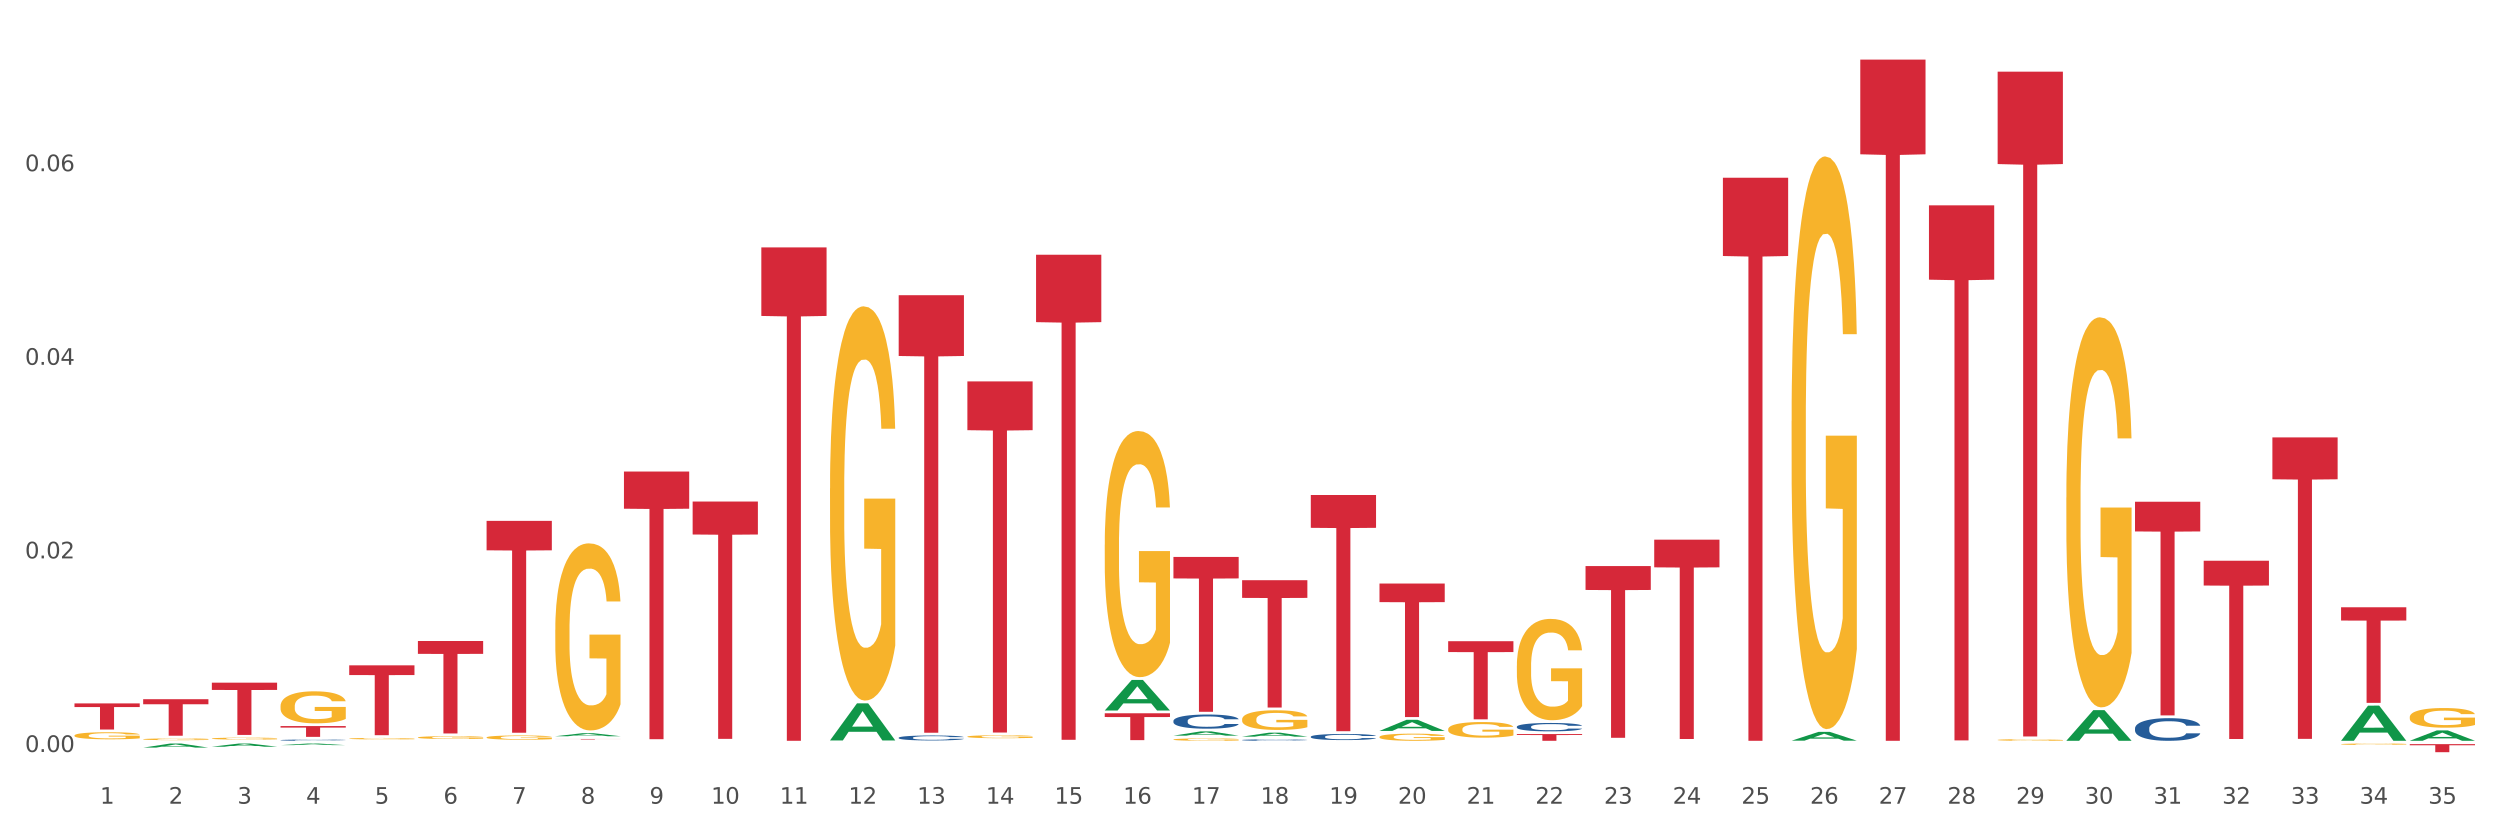 <?xml version="1.0" encoding="utf-8" standalone="no"?>
<!DOCTYPE svg PUBLIC "-//W3C//DTD SVG 1.1//EN"
  "http://www.w3.org/Graphics/SVG/1.1/DTD/svg11.dtd">
<svg xmlns:xlink="http://www.w3.org/1999/xlink" width="1080pt" height="360pt" viewBox="0 0 1080 360" xmlns="http://www.w3.org/2000/svg" version="1.1">
 <rect x="0" y="0" width="1080" height="360" fill="#333333" stroke="none"/>
 <defs>
  <style type="text/css">*{stroke-linejoin: round; stroke-linecap: butt}</style>
 </defs>
 <g id="figure_1">
  <g id="patch_1">
   <path d="M 0 360 
L 1080 360 
L 1080 0 
L 0 0 
z
" style="fill: #ffffff; stroke: #ffffff; stroke-linejoin: miter"/>
  </g>
  <g id="axes_1">
   <g id="matplotlib.axis_1">
    <g id="xtick_1">
     <g id="text_1">
      <!-- 1 -->
      <g style="fill: #4d4d4d" transform="translate(43.215 347.204) scale(0.096 -0.096)">
       <defs>
        <path id="DejaVuSans-31" d="M 794 531 
L 1825 531 
L 1825 4091 
L 703 3866 
L 703 4441 
L 1819 4666 
L 2450 4666 
L 2450 531 
L 3481 531 
L 3481 0 
L 794 0 
L 794 531 
z
" transform="scale(0.016)"/>
       </defs>
       <use xlink:href="#DejaVuSans-31"/>
      </g>
     </g>
    </g>
    <g id="xtick_2">
     <g id="text_2">
      <!-- 2 -->
      <g style="fill: #4d4d4d" transform="translate(72.887 347.204) scale(0.096 -0.096)">
       <defs>
        <path id="DejaVuSans-32" d="M 1228 531 
L 3431 531 
L 3431 0 
L 469 0 
L 469 531 
Q 828 903 1448 1529 
Q 2069 2156 2228 2338 
Q 2531 2678 2651 2914 
Q 2772 3150 2772 3378 
Q 2772 3750 2511 3984 
Q 2250 4219 1831 4219 
Q 1534 4219 1204 4116 
Q 875 4013 500 3803 
L 500 4441 
Q 881 4594 1212 4672 
Q 1544 4750 1819 4750 
Q 2544 4750 2975 4387 
Q 3406 4025 3406 3419 
Q 3406 3131 3298 2873 
Q 3191 2616 2906 2266 
Q 2828 2175 2409 1742 
Q 1991 1309 1228 531 
z
" transform="scale(0.016)"/>
       </defs>
       <use xlink:href="#DejaVuSans-32"/>
      </g>
     </g>
    </g>
    <g id="xtick_3">
     <g id="text_3">
      <!-- 3 -->
      <g style="fill: #4d4d4d" transform="translate(102.558 347.204) scale(0.096 -0.096)">
       <defs>
        <path id="DejaVuSans-33" d="M 2597 2516 
Q 3050 2419 3304 2112 
Q 3559 1806 3559 1356 
Q 3559 666 3084 287 
Q 2609 -91 1734 -91 
Q 1441 -91 1130 -33 
Q 819 25 488 141 
L 488 750 
Q 750 597 1062 519 
Q 1375 441 1716 441 
Q 2309 441 2620 675 
Q 2931 909 2931 1356 
Q 2931 1769 2642 2001 
Q 2353 2234 1838 2234 
L 1294 2234 
L 1294 2753 
L 1863 2753 
Q 2328 2753 2575 2939 
Q 2822 3125 2822 3475 
Q 2822 3834 2567 4026 
Q 2313 4219 1838 4219 
Q 1578 4219 1281 4162 
Q 984 4106 628 3988 
L 628 4550 
Q 988 4650 1302 4700 
Q 1616 4750 1894 4750 
Q 2613 4750 3031 4423 
Q 3450 4097 3450 3541 
Q 3450 3153 3228 2886 
Q 3006 2619 2597 2516 
z
" transform="scale(0.016)"/>
       </defs>
       <use xlink:href="#DejaVuSans-33"/>
      </g>
     </g>
    </g>
    <g id="xtick_4">
     <g id="text_4">
      <!-- 4 -->
      <g style="fill: #4d4d4d" transform="translate(132.23 347.204) scale(0.096 -0.096)">
       <defs>
        <path id="DejaVuSans-34" d="M 2419 4116 
L 825 1625 
L 2419 1625 
L 2419 4116 
z
M 2253 4666 
L 3047 4666 
L 3047 1625 
L 3713 1625 
L 3713 1100 
L 3047 1100 
L 3047 0 
L 2419 0 
L 2419 1100 
L 313 1100 
L 313 1709 
L 2253 4666 
z
" transform="scale(0.016)"/>
       </defs>
       <use xlink:href="#DejaVuSans-34"/>
      </g>
     </g>
    </g>
    <g id="xtick_5">
     <g id="text_5">
      <!-- 5 -->
      <g style="fill: #4d4d4d" transform="translate(161.902 347.204) scale(0.096 -0.096)">
       <defs>
        <path id="DejaVuSans-35" d="M 691 4666 
L 3169 4666 
L 3169 4134 
L 1269 4134 
L 1269 2991 
Q 1406 3038 1543 3061 
Q 1681 3084 1819 3084 
Q 2600 3084 3056 2656 
Q 3513 2228 3513 1497 
Q 3513 744 3044 326 
Q 2575 -91 1722 -91 
Q 1428 -91 1123 -41 
Q 819 9 494 109 
L 494 744 
Q 775 591 1075 516 
Q 1375 441 1709 441 
Q 2250 441 2565 725 
Q 2881 1009 2881 1497 
Q 2881 1984 2565 2268 
Q 2250 2553 1709 2553 
Q 1456 2553 1204 2497 
Q 953 2441 691 2322 
L 691 4666 
z
" transform="scale(0.016)"/>
       </defs>
       <use xlink:href="#DejaVuSans-35"/>
      </g>
     </g>
    </g>
    <g id="xtick_6">
     <g id="text_6">
      <!-- 6 -->
      <g style="fill: #4d4d4d" transform="translate(191.573 347.204) scale(0.096 -0.096)">
       <defs>
        <path id="DejaVuSans-36" d="M 2113 2584 
Q 1688 2584 1439 2293 
Q 1191 2003 1191 1497 
Q 1191 994 1439 701 
Q 1688 409 2113 409 
Q 2538 409 2786 701 
Q 3034 994 3034 1497 
Q 3034 2003 2786 2293 
Q 2538 2584 2113 2584 
z
M 3366 4563 
L 3366 3988 
Q 3128 4100 2886 4159 
Q 2644 4219 2406 4219 
Q 1781 4219 1451 3797 
Q 1122 3375 1075 2522 
Q 1259 2794 1537 2939 
Q 1816 3084 2150 3084 
Q 2853 3084 3261 2657 
Q 3669 2231 3669 1497 
Q 3669 778 3244 343 
Q 2819 -91 2113 -91 
Q 1303 -91 875 529 
Q 447 1150 447 2328 
Q 447 3434 972 4092 
Q 1497 4750 2381 4750 
Q 2619 4750 2861 4703 
Q 3103 4656 3366 4563 
z
" transform="scale(0.016)"/>
       </defs>
       <use xlink:href="#DejaVuSans-36"/>
      </g>
     </g>
    </g>
    <g id="xtick_7">
     <g id="text_7">
      <!-- 7 -->
      <g style="fill: #4d4d4d" transform="translate(221.245 347.204) scale(0.096 -0.096)">
       <defs>
        <path id="DejaVuSans-37" d="M 525 4666 
L 3525 4666 
L 3525 4397 
L 1831 0 
L 1172 0 
L 2766 4134 
L 525 4134 
L 525 4666 
z
" transform="scale(0.016)"/>
       </defs>
       <use xlink:href="#DejaVuSans-37"/>
      </g>
     </g>
    </g>
    <g id="xtick_8">
     <g id="text_8">
      <!-- 8 -->
      <g style="fill: #4d4d4d" transform="translate(250.917 347.204) scale(0.096 -0.096)">
       <defs>
        <path id="DejaVuSans-38" d="M 2034 2216 
Q 1584 2216 1326 1975 
Q 1069 1734 1069 1313 
Q 1069 891 1326 650 
Q 1584 409 2034 409 
Q 2484 409 2743 651 
Q 3003 894 3003 1313 
Q 3003 1734 2745 1975 
Q 2488 2216 2034 2216 
z
M 1403 2484 
Q 997 2584 770 2862 
Q 544 3141 544 3541 
Q 544 4100 942 4425 
Q 1341 4750 2034 4750 
Q 2731 4750 3128 4425 
Q 3525 4100 3525 3541 
Q 3525 3141 3298 2862 
Q 3072 2584 2669 2484 
Q 3125 2378 3379 2068 
Q 3634 1759 3634 1313 
Q 3634 634 3220 271 
Q 2806 -91 2034 -91 
Q 1263 -91 848 271 
Q 434 634 434 1313 
Q 434 1759 690 2068 
Q 947 2378 1403 2484 
z
M 1172 3481 
Q 1172 3119 1398 2916 
Q 1625 2713 2034 2713 
Q 2441 2713 2670 2916 
Q 2900 3119 2900 3481 
Q 2900 3844 2670 4047 
Q 2441 4250 2034 4250 
Q 1625 4250 1398 4047 
Q 1172 3844 1172 3481 
z
" transform="scale(0.016)"/>
       </defs>
       <use xlink:href="#DejaVuSans-38"/>
      </g>
     </g>
    </g>
    <g id="xtick_9">
     <g id="text_9">
      <!-- 9 -->
      <g style="fill: #4d4d4d" transform="translate(280.588 347.204) scale(0.096 -0.096)">
       <defs>
        <path id="DejaVuSans-39" d="M 703 97 
L 703 672 
Q 941 559 1184 500 
Q 1428 441 1663 441 
Q 2288 441 2617 861 
Q 2947 1281 2994 2138 
Q 2813 1869 2534 1725 
Q 2256 1581 1919 1581 
Q 1219 1581 811 2004 
Q 403 2428 403 3163 
Q 403 3881 828 4315 
Q 1253 4750 1959 4750 
Q 2769 4750 3195 4129 
Q 3622 3509 3622 2328 
Q 3622 1225 3098 567 
Q 2575 -91 1691 -91 
Q 1453 -91 1209 -44 
Q 966 3 703 97 
z
M 1959 2075 
Q 2384 2075 2632 2365 
Q 2881 2656 2881 3163 
Q 2881 3666 2632 3958 
Q 2384 4250 1959 4250 
Q 1534 4250 1286 3958 
Q 1038 3666 1038 3163 
Q 1038 2656 1286 2365 
Q 1534 2075 1959 2075 
z
" transform="scale(0.016)"/>
       </defs>
       <use xlink:href="#DejaVuSans-39"/>
      </g>
     </g>
    </g>
    <g id="xtick_10">
     <g id="text_10">
      <!-- 10 -->
      <g style="fill: #4d4d4d" transform="translate(307.206 347.204) scale(0.096 -0.096)">
       <defs>
        <path id="DejaVuSans-30" d="M 2034 4250 
Q 1547 4250 1301 3770 
Q 1056 3291 1056 2328 
Q 1056 1369 1301 889 
Q 1547 409 2034 409 
Q 2525 409 2770 889 
Q 3016 1369 3016 2328 
Q 3016 3291 2770 3770 
Q 2525 4250 2034 4250 
z
M 2034 4750 
Q 2819 4750 3233 4129 
Q 3647 3509 3647 2328 
Q 3647 1150 3233 529 
Q 2819 -91 2034 -91 
Q 1250 -91 836 529 
Q 422 1150 422 2328 
Q 422 3509 836 4129 
Q 1250 4750 2034 4750 
z
" transform="scale(0.016)"/>
       </defs>
       <use xlink:href="#DejaVuSans-31"/>
       <use xlink:href="#DejaVuSans-30" transform="translate(63.623 0)"/>
      </g>
     </g>
    </g>
    <g id="xtick_11">
     <g id="text_11">
      <!-- 11 -->
      <g style="fill: #4d4d4d" transform="translate(336.878 347.204) scale(0.096 -0.096)">
       <use xlink:href="#DejaVuSans-31"/>
       <use xlink:href="#DejaVuSans-31" transform="translate(63.623 0)"/>
      </g>
     </g>
    </g>
    <g id="xtick_12">
     <g id="text_12">
      <!-- 12 -->
      <g style="fill: #4d4d4d" transform="translate(366.549 347.204) scale(0.096 -0.096)">
       <use xlink:href="#DejaVuSans-31"/>
       <use xlink:href="#DejaVuSans-32" transform="translate(63.623 0)"/>
      </g>
     </g>
    </g>
    <g id="xtick_13">
     <g id="text_13">
      <!-- 13 -->
      <g style="fill: #4d4d4d" transform="translate(396.221 347.204) scale(0.096 -0.096)">
       <use xlink:href="#DejaVuSans-31"/>
       <use xlink:href="#DejaVuSans-33" transform="translate(63.623 0)"/>
      </g>
     </g>
    </g>
    <g id="xtick_14">
     <g id="text_14">
      <!-- 14 -->
      <g style="fill: #4d4d4d" transform="translate(425.893 347.204) scale(0.096 -0.096)">
       <use xlink:href="#DejaVuSans-31"/>
       <use xlink:href="#DejaVuSans-34" transform="translate(63.623 0)"/>
      </g>
     </g>
    </g>
    <g id="xtick_15">
     <g id="text_15">
      <!-- 15 -->
      <g style="fill: #4d4d4d" transform="translate(455.564 347.204) scale(0.096 -0.096)">
       <use xlink:href="#DejaVuSans-31"/>
       <use xlink:href="#DejaVuSans-35" transform="translate(63.623 0)"/>
      </g>
     </g>
    </g>
    <g id="xtick_16">
     <g id="text_16">
      <!-- 16 -->
      <g style="fill: #4d4d4d" transform="translate(485.236 347.204) scale(0.096 -0.096)">
       <use xlink:href="#DejaVuSans-31"/>
       <use xlink:href="#DejaVuSans-36" transform="translate(63.623 0)"/>
      </g>
     </g>
    </g>
    <g id="xtick_17">
     <g id="text_17">
      <!-- 17 -->
      <g style="fill: #4d4d4d" transform="translate(514.908 347.204) scale(0.096 -0.096)">
       <use xlink:href="#DejaVuSans-31"/>
       <use xlink:href="#DejaVuSans-37" transform="translate(63.623 0)"/>
      </g>
     </g>
    </g>
    <g id="xtick_18">
     <g id="text_18">
      <!-- 18 -->
      <g style="fill: #4d4d4d" transform="translate(544.58 347.204) scale(0.096 -0.096)">
       <use xlink:href="#DejaVuSans-31"/>
       <use xlink:href="#DejaVuSans-38" transform="translate(63.623 0)"/>
      </g>
     </g>
    </g>
    <g id="xtick_19">
     <g id="text_19">
      <!-- 19 -->
      <g style="fill: #4d4d4d" transform="translate(574.251 347.204) scale(0.096 -0.096)">
       <use xlink:href="#DejaVuSans-31"/>
       <use xlink:href="#DejaVuSans-39" transform="translate(63.623 0)"/>
      </g>
     </g>
    </g>
    <g id="xtick_20">
     <g id="text_20">
      <!-- 20 -->
      <g style="fill: #4d4d4d" transform="translate(603.923 347.204) scale(0.096 -0.096)">
       <use xlink:href="#DejaVuSans-32"/>
       <use xlink:href="#DejaVuSans-30" transform="translate(63.623 0)"/>
      </g>
     </g>
    </g>
    <g id="xtick_21">
     <g id="text_21">
      <!-- 21 -->
      <g style="fill: #4d4d4d" transform="translate(633.595 347.204) scale(0.096 -0.096)">
       <use xlink:href="#DejaVuSans-32"/>
       <use xlink:href="#DejaVuSans-31" transform="translate(63.623 0)"/>
      </g>
     </g>
    </g>
    <g id="xtick_22">
     <g id="text_22">
      <!-- 22 -->
      <g style="fill: #4d4d4d" transform="translate(663.266 347.204) scale(0.096 -0.096)">
       <use xlink:href="#DejaVuSans-32"/>
       <use xlink:href="#DejaVuSans-32" transform="translate(63.623 0)"/>
      </g>
     </g>
    </g>
    <g id="xtick_23">
     <g id="text_23">
      <!-- 23 -->
      <g style="fill: #4d4d4d" transform="translate(692.938 347.204) scale(0.096 -0.096)">
       <use xlink:href="#DejaVuSans-32"/>
       <use xlink:href="#DejaVuSans-33" transform="translate(63.623 0)"/>
      </g>
     </g>
    </g>
    <g id="xtick_24">
     <g id="text_24">
      <!-- 24 -->
      <g style="fill: #4d4d4d" transform="translate(722.61 347.204) scale(0.096 -0.096)">
       <use xlink:href="#DejaVuSans-32"/>
       <use xlink:href="#DejaVuSans-34" transform="translate(63.623 0)"/>
      </g>
     </g>
    </g>
    <g id="xtick_25">
     <g id="text_25">
      <!-- 25 -->
      <g style="fill: #4d4d4d" transform="translate(752.281 347.204) scale(0.096 -0.096)">
       <use xlink:href="#DejaVuSans-32"/>
       <use xlink:href="#DejaVuSans-35" transform="translate(63.623 0)"/>
      </g>
     </g>
    </g>
    <g id="xtick_26">
     <g id="text_26">
      <!-- 26 -->
      <g style="fill: #4d4d4d" transform="translate(781.953 347.204) scale(0.096 -0.096)">
       <use xlink:href="#DejaVuSans-32"/>
       <use xlink:href="#DejaVuSans-36" transform="translate(63.623 0)"/>
      </g>
     </g>
    </g>
    <g id="xtick_27">
     <g id="text_27">
      <!-- 27 -->
      <g style="fill: #4d4d4d" transform="translate(811.625 347.204) scale(0.096 -0.096)">
       <use xlink:href="#DejaVuSans-32"/>
       <use xlink:href="#DejaVuSans-37" transform="translate(63.623 0)"/>
      </g>
     </g>
    </g>
    <g id="xtick_28">
     <g id="text_28">
      <!-- 28 -->
      <g style="fill: #4d4d4d" transform="translate(841.296 347.204) scale(0.096 -0.096)">
       <use xlink:href="#DejaVuSans-32"/>
       <use xlink:href="#DejaVuSans-38" transform="translate(63.623 0)"/>
      </g>
     </g>
    </g>
    <g id="xtick_29">
     <g id="text_29">
      <!-- 29 -->
      <g style="fill: #4d4d4d" transform="translate(870.968 347.204) scale(0.096 -0.096)">
       <use xlink:href="#DejaVuSans-32"/>
       <use xlink:href="#DejaVuSans-39" transform="translate(63.623 0)"/>
      </g>
     </g>
    </g>
    <g id="xtick_30">
     <g id="text_30">
      <!-- 30 -->
      <g style="fill: #4d4d4d" transform="translate(900.64 347.204) scale(0.096 -0.096)">
       <use xlink:href="#DejaVuSans-33"/>
       <use xlink:href="#DejaVuSans-30" transform="translate(63.623 0)"/>
      </g>
     </g>
    </g>
    <g id="xtick_31">
     <g id="text_31">
      <!-- 31 -->
      <g style="fill: #4d4d4d" transform="translate(930.311 347.204) scale(0.096 -0.096)">
       <use xlink:href="#DejaVuSans-33"/>
       <use xlink:href="#DejaVuSans-31" transform="translate(63.623 0)"/>
      </g>
     </g>
    </g>
    <g id="xtick_32">
     <g id="text_32">
      <!-- 32 -->
      <g style="fill: #4d4d4d" transform="translate(959.983 347.204) scale(0.096 -0.096)">
       <use xlink:href="#DejaVuSans-33"/>
       <use xlink:href="#DejaVuSans-32" transform="translate(63.623 0)"/>
      </g>
     </g>
    </g>
    <g id="xtick_33">
     <g id="text_33">
      <!-- 33 -->
      <g style="fill: #4d4d4d" transform="translate(989.655 347.204) scale(0.096 -0.096)">
       <use xlink:href="#DejaVuSans-33"/>
       <use xlink:href="#DejaVuSans-33" transform="translate(63.623 0)"/>
      </g>
     </g>
    </g>
    <g id="xtick_34">
     <g id="text_34">
      <!-- 34 -->
      <g style="fill: #4d4d4d" transform="translate(1019.326 347.204) scale(0.096 -0.096)">
       <use xlink:href="#DejaVuSans-33"/>
       <use xlink:href="#DejaVuSans-34" transform="translate(63.623 0)"/>
      </g>
     </g>
    </g>
    <g id="xtick_35">
     <g id="text_35">
      <!-- 35 -->
      <g style="fill: #4d4d4d" transform="translate(1048.998 347.204) scale(0.096 -0.096)">
       <use xlink:href="#DejaVuSans-33"/>
       <use xlink:href="#DejaVuSans-35" transform="translate(63.623 0)"/>
      </g>
     </g>
    </g>
    <g id="xtick_36"/>
    <g id="xtick_37"/>
    <g id="xtick_38"/>
    <g id="xtick_39"/>
    <g id="xtick_40"/>
    <g id="xtick_41"/>
    <g id="xtick_42"/>
    <g id="xtick_43"/>
    <g id="xtick_44"/>
    <g id="xtick_45"/>
    <g id="xtick_46"/>
    <g id="xtick_47"/>
    <g id="xtick_48"/>
    <g id="xtick_49"/>
    <g id="xtick_50"/>
    <g id="xtick_51"/>
    <g id="xtick_52"/>
    <g id="xtick_53"/>
    <g id="xtick_54"/>
    <g id="xtick_55"/>
    <g id="xtick_56"/>
    <g id="xtick_57"/>
    <g id="xtick_58"/>
    <g id="xtick_59"/>
    <g id="xtick_60"/>
    <g id="xtick_61"/>
    <g id="xtick_62"/>
    <g id="xtick_63"/>
    <g id="xtick_64"/>
    <g id="xtick_65"/>
    <g id="xtick_66"/>
    <g id="xtick_67"/>
    <g id="xtick_68"/>
    <g id="xtick_69"/>
   </g>
   <g id="matplotlib.axis_2">
    <g id="ytick_1">
     <g id="text_36">
      <!-- 0.00 -->
      <g style="fill: #4d4d4d" transform="translate(10.8 324.855) scale(0.096 -0.096)">
       <defs>
        <path id="DejaVuSans-2e" d="M 684 794 
L 1344 794 
L 1344 0 
L 684 0 
L 684 794 
z
" transform="scale(0.016)"/>
       </defs>
       <use xlink:href="#DejaVuSans-30"/>
       <use xlink:href="#DejaVuSans-2e" transform="translate(63.623 0)"/>
       <use xlink:href="#DejaVuSans-30" transform="translate(95.41 0)"/>
       <use xlink:href="#DejaVuSans-30" transform="translate(159.033 0)"/>
      </g>
     </g>
    </g>
    <g id="ytick_2">
     <g id="text_37">
      <!-- 0.02 -->
      <g style="fill: #4d4d4d" transform="translate(10.8 241.223) scale(0.096 -0.096)">
       <use xlink:href="#DejaVuSans-30"/>
       <use xlink:href="#DejaVuSans-2e" transform="translate(63.623 0)"/>
       <use xlink:href="#DejaVuSans-30" transform="translate(95.41 0)"/>
       <use xlink:href="#DejaVuSans-32" transform="translate(159.033 0)"/>
      </g>
     </g>
    </g>
    <g id="ytick_3">
     <g id="text_38">
      <!-- 0.04 -->
      <g style="fill: #4d4d4d" transform="translate(10.8 157.59) scale(0.096 -0.096)">
       <use xlink:href="#DejaVuSans-30"/>
       <use xlink:href="#DejaVuSans-2e" transform="translate(63.623 0)"/>
       <use xlink:href="#DejaVuSans-30" transform="translate(95.41 0)"/>
       <use xlink:href="#DejaVuSans-34" transform="translate(159.033 0)"/>
      </g>
     </g>
    </g>
    <g id="ytick_4">
     <g id="text_39">
      <!-- 0.06 -->
      <g style="fill: #4d4d4d" transform="translate(10.8 73.958) scale(0.096 -0.096)">
       <use xlink:href="#DejaVuSans-30"/>
       <use xlink:href="#DejaVuSans-2e" transform="translate(63.623 0)"/>
       <use xlink:href="#DejaVuSans-30" transform="translate(95.41 0)"/>
       <use xlink:href="#DejaVuSans-36" transform="translate(159.033 0)"/>
      </g>
     </g>
    </g>
    <g id="ytick_5"/>
    <g id="ytick_6"/>
    <g id="ytick_7"/>
    <g id="ytick_8"/>
   </g>
   <g id="PolyCollection_1">
    <path d="M 61.847 322.972 
L 61.876 322.97 
L 73.5 321.209 
L 78.324 321.208 
L 90.035 322.975 
L 84.455 322.975 
L 81.927 322.564 
L 69.925 322.564 
L 69.838 322.57 
L 67.397 322.975 
L 61.847 322.975 
L 61.847 322.972 
L 71.436 322.318 
L 80.416 322.316 
L 75.97 321.584 
L 75.912 321.581 
L 75.854 321.586 
L 71.407 322.316 
L 71.436 322.318 
L 61.847 322.972 
z
" clip-path="url(#p3ac7ec3178)" style="fill: #109648"/>
    <path d="M 417.907 164.762 
L 446.095 164.762 
L 446.095 185.841 
L 435.007 185.984 
L 435.007 316.45 
L 428.928 316.45 
L 428.928 185.984 
L 417.907 185.841 
L 417.907 164.904 
L 417.907 164.762 
z
" clip-path="url(#p3ac7ec3178)" style="fill: #d62839"/>
    <path d="M 447.578 110.044 
L 475.767 110.044 
L 475.767 139.166 
L 464.678 139.363 
L 464.678 319.605 
L 458.6 319.605 
L 458.6 139.363 
L 447.578 139.166 
L 447.578 110.241 
L 447.578 110.044 
z
" clip-path="url(#p3ac7ec3178)" style="fill: #d62839"/>
    <path d="M 477.25 308.144 
L 505.438 308.144 
L 505.438 309.757 
L 494.35 309.768 
L 494.35 319.751 
L 488.272 319.751 
L 488.272 309.768 
L 477.25 309.757 
L 477.25 308.155 
L 477.25 308.144 
z
" clip-path="url(#p3ac7ec3178)" style="fill: #d62839"/>
    <path d="M 506.922 240.581 
L 535.11 240.581 
L 535.11 249.879 
L 524.022 249.942 
L 524.022 307.49 
L 517.943 307.49 
L 517.943 249.942 
L 506.922 249.879 
L 506.922 240.644 
L 506.922 240.581 
z
" clip-path="url(#p3ac7ec3178)" style="fill: #d62839"/>
    <path d="M 536.593 250.641 
L 564.782 250.641 
L 564.782 258.287 
L 553.693 258.338 
L 553.693 305.659 
L 547.615 305.659 
L 547.615 258.338 
L 536.593 258.287 
L 536.593 250.693 
L 536.593 250.641 
z
" clip-path="url(#p3ac7ec3178)" style="fill: #d62839"/>
    <path d="M 566.265 213.839 
L 594.453 213.839 
L 594.453 228.02 
L 583.365 228.115 
L 583.365 315.885 
L 577.287 315.885 
L 577.287 228.115 
L 566.265 228.02 
L 566.265 213.934 
L 566.265 213.839 
z
" clip-path="url(#p3ac7ec3178)" style="fill: #d62839"/>
    <path d="M 595.937 252.098 
L 624.125 252.098 
L 624.125 260.114 
L 613.037 260.168 
L 613.037 309.779 
L 606.958 309.779 
L 606.958 260.168 
L 595.937 260.114 
L 595.937 252.152 
L 595.937 252.098 
z
" clip-path="url(#p3ac7ec3178)" style="fill: #d62839"/>
    <path d="M 625.608 277.009 
L 653.797 277.009 
L 653.797 281.696 
L 642.708 281.728 
L 642.708 310.739 
L 636.63 310.739 
L 636.63 281.728 
L 625.608 281.696 
L 625.608 277.041 
L 625.608 277.009 
z
" clip-path="url(#p3ac7ec3178)" style="fill: #d62839"/>
    <path d="M 655.28 317.13 
L 683.468 317.13 
L 683.468 317.533 
L 672.38 317.536 
L 672.38 320.026 
L 666.302 320.026 
L 666.302 317.536 
L 655.28 317.533 
L 655.28 317.133 
L 655.28 317.13 
z
" clip-path="url(#p3ac7ec3178)" style="fill: #d62839"/>
    <path d="M 684.952 244.554 
L 713.14 244.554 
L 713.14 254.86 
L 702.052 254.93 
L 702.052 318.716 
L 695.973 318.716 
L 695.973 254.93 
L 684.952 254.86 
L 684.952 244.624 
L 684.952 244.554 
z
" clip-path="url(#p3ac7ec3178)" style="fill: #d62839"/>
    <path d="M 714.623 233.129 
L 742.812 233.129 
L 742.812 245.095 
L 731.723 245.176 
L 731.723 319.236 
L 725.645 319.236 
L 725.645 245.176 
L 714.623 245.095 
L 714.623 233.21 
L 714.623 233.129 
z
" clip-path="url(#p3ac7ec3178)" style="fill: #d62839"/>
    <path d="M 744.295 76.791 
L 772.483 76.791 
L 772.483 110.593 
L 761.395 110.821 
L 761.395 320.026 
L 755.317 320.026 
L 755.317 110.821 
L 744.295 110.593 
L 744.295 77.019 
L 744.295 76.791 
z
" clip-path="url(#p3ac7ec3178)" style="fill: #d62839"/>
    <path d="M 388.235 127.514 
L 416.423 127.514 
L 416.423 153.784 
L 405.335 153.962 
L 405.335 316.552 
L 399.256 316.552 
L 399.256 153.962 
L 388.235 153.784 
L 388.235 127.692 
L 388.235 127.514 
z
" clip-path="url(#p3ac7ec3178)" style="fill: #d62839"/>
    <path d="M 803.639 25.759 
L 831.827 25.759 
L 831.827 66.653 
L 820.738 66.929 
L 820.738 320.026 
L 814.66 320.026 
L 814.66 66.929 
L 803.639 66.653 
L 803.639 26.036 
L 803.639 25.759 
z
" clip-path="url(#p3ac7ec3178)" style="fill: #d62839"/>
    <path d="M 862.982 30.965 
L 891.17 30.965 
L 891.17 70.874 
L 880.082 71.144 
L 880.082 318.151 
L 874.003 318.151 
L 874.003 71.144 
L 862.982 70.874 
L 862.982 31.234 
L 862.982 30.965 
z
" clip-path="url(#p3ac7ec3178)" style="fill: #d62839"/>
    <path d="M 922.325 216.752 
L 950.513 216.752 
L 950.513 229.58 
L 939.425 229.667 
L 939.425 309.065 
L 933.347 309.065 
L 933.347 229.667 
L 922.325 229.58 
L 922.325 216.838 
L 922.325 216.752 
z
" clip-path="url(#p3ac7ec3178)" style="fill: #d62839"/>
    <path d="M 951.997 242.249 
L 980.185 242.249 
L 980.185 252.947 
L 969.097 253.02 
L 969.097 319.236 
L 963.018 319.236 
L 963.018 253.02 
L 951.997 252.947 
L 951.997 242.321 
L 951.997 242.249 
z
" clip-path="url(#p3ac7ec3178)" style="fill: #d62839"/>
    <path d="M 981.669 188.949 
L 1009.857 188.949 
L 1009.857 207.047 
L 998.768 207.169 
L 998.768 319.184 
L 992.69 319.184 
L 992.69 207.169 
L 981.669 207.047 
L 981.669 189.071 
L 981.669 188.949 
z
" clip-path="url(#p3ac7ec3178)" style="fill: #d62839"/>
    <path d="M 1011.34 262.333 
L 1039.528 262.333 
L 1039.528 268.074 
L 1028.44 268.113 
L 1028.44 303.645 
L 1022.362 303.645 
L 1022.362 268.113 
L 1011.34 268.074 
L 1011.34 262.372 
L 1011.34 262.333 
z
" clip-path="url(#p3ac7ec3178)" style="fill: #d62839"/>
    <path d="M 1041.012 321.478 
L 1069.2 321.478 
L 1069.2 321.96 
L 1058.112 321.964 
L 1058.112 324.95 
L 1052.033 324.95 
L 1052.033 321.964 
L 1041.012 321.96 
L 1041.012 321.481 
L 1041.012 321.478 
z
" clip-path="url(#p3ac7ec3178)" style="fill: #d62839"/>
    <path d="M 61.847 319.357 
L 61.88 319.357 
L 61.88 319.332 
L 61.947 319.311 
L 62.279 319.259 
L 62.779 319.217 
L 63.145 319.194 
L 63.511 319.176 
L 63.943 319.157 
L 64.476 319.138 
L 65.441 319.11 
L 66.04 319.095 
L 66.772 319.08 
L 68.103 319.058 
L 69.068 319.046 
L 70.067 319.036 
L 71.698 319.023 
L 72.762 319.018 
L 73.894 319.014 
L 75.258 319.011 
L 76.29 319.01 
L 78.553 319.012 
L 80.483 319.018 
L 81.415 319.023 
L 82.613 319.032 
L 83.246 319.037 
L 84.277 319.048 
L 85.342 319.062 
L 86.074 319.075 
L 87.173 319.098 
L 88.005 319.121 
L 88.77 319.15 
L 89.169 319.17 
L 89.469 319.189 
L 89.735 319.21 
L 90.001 319.243 
L 84.011 319.243 
L 83.778 319.219 
L 83.412 319.197 
L 82.88 319.175 
L 82.414 319.161 
L 81.615 319.144 
L 80.883 319.133 
L 80.117 319.125 
L 79.186 319.118 
L 78.453 319.114 
L 77.422 319.112 
L 75.392 319.112 
L 74.027 319.118 
L 73.095 319.125 
L 72.496 319.131 
L 71.964 319.138 
L 71.365 319.147 
L 70.666 319.162 
L 70.167 319.175 
L 69.667 319.191 
L 69.268 319.208 
L 68.902 319.227 
L 68.602 319.248 
L 68.37 319.269 
L 68.17 319.295 
L 68.003 319.338 
L 68.003 319.432 
L 68.07 319.453 
L 68.236 319.481 
L 68.436 319.503 
L 68.769 319.528 
L 69.068 319.545 
L 69.634 319.57 
L 70.266 319.59 
L 70.766 319.603 
L 71.265 319.614 
L 72.13 319.629 
L 73.095 319.642 
L 73.927 319.649 
L 75.059 319.656 
L 75.824 319.659 
L 76.49 319.66 
L 78.121 319.66 
L 79.285 319.658 
L 80.583 319.653 
L 81.582 319.647 
L 82.414 319.64 
L 83.346 319.627 
L 83.945 319.616 
L 83.945 319.472 
L 76.623 319.472 
L 76.623 319.376 
L 90.035 319.376 
L 90.035 319.656 
L 89.469 319.671 
L 88.837 319.684 
L 88.171 319.695 
L 87.173 319.71 
L 85.975 319.723 
L 84.91 319.733 
L 83.778 319.741 
L 82.447 319.749 
L 80.716 319.756 
L 79.651 319.758 
L 78.32 319.76 
L 76.756 319.761 
L 75.392 319.76 
L 74.06 319.756 
L 72.663 319.75 
L 71.298 319.741 
L 70.266 319.732 
L 69.235 319.721 
L 68.137 319.707 
L 67.271 319.693 
L 66.606 319.681 
L 65.874 319.665 
L 65.075 319.645 
L 64.476 319.626 
L 63.943 319.607 
L 63.378 319.582 
L 62.978 319.561 
L 62.579 319.534 
L 62.346 319.514 
L 62.08 319.483 
L 61.88 319.44 
L 61.847 319.357 
z
" clip-path="url(#p3ac7ec3178)" style="fill: #f7b32b"/>
    <path d="M 922.325 314.641 
L 922.359 314.632 
L 922.359 314.382 
L 922.458 314.042 
L 922.825 313.417 
L 923.291 312.944 
L 924.091 312.39 
L 924.524 312.158 
L 925.091 311.899 
L 926.257 311.479 
L 927.59 311.122 
L 928.523 310.925 
L 929.222 310.8 
L 930.788 310.577 
L 931.688 310.479 
L 932.621 310.398 
L 933.421 310.345 
L 934.753 310.282 
L 935.82 310.255 
L 937.052 310.247 
L 938.085 310.255 
L 939.451 310.291 
L 941.45 310.398 
L 942.217 310.461 
L 943.25 310.568 
L 944.316 310.711 
L 945.182 310.854 
L 946.182 311.059 
L 947.215 311.327 
L 948.214 311.667 
L 948.914 311.979 
L 949.48 312.31 
L 949.98 312.712 
L 950.347 313.149 
L 950.513 313.515 
L 944.416 313.515 
L 944.249 313.185 
L 943.916 312.828 
L 943.583 312.586 
L 943.216 312.39 
L 942.65 312.167 
L 942.15 312.024 
L 941.317 311.854 
L 940.551 311.747 
L 939.918 311.684 
L 939.151 311.631 
L 937.519 311.577 
L 936.353 311.577 
L 935.62 311.595 
L 934.72 311.64 
L 933.954 311.702 
L 933.054 311.809 
L 932.354 311.926 
L 931.655 312.077 
L 931.255 312.185 
L 930.655 312.381 
L 930.255 312.542 
L 929.722 312.819 
L 929.422 313.015 
L 928.889 313.524 
L 928.656 313.899 
L 928.556 314.158 
L 928.489 314.444 
L 928.489 315.837 
L 928.689 316.463 
L 928.856 316.73 
L 929.122 317.034 
L 929.622 317.427 
L 930.355 317.811 
L 931.121 318.088 
L 931.755 318.258 
L 932.354 318.383 
L 932.954 318.481 
L 933.687 318.57 
L 934.287 318.624 
L 935.186 318.677 
L 936.253 318.704 
L 937.086 318.704 
L 938.785 318.66 
L 939.551 318.615 
L 940.284 318.552 
L 941.084 318.454 
L 941.717 318.347 
L 942.084 318.267 
L 942.683 318.097 
L 943.15 317.918 
L 943.55 317.713 
L 943.816 317.534 
L 944.116 317.266 
L 944.349 316.963 
L 944.416 316.802 
L 950.513 316.802 
L 950.38 317.123 
L 950.147 317.436 
L 949.68 317.856 
L 949.314 318.097 
L 948.747 318.392 
L 948.148 318.642 
L 947.315 318.919 
L 946.548 319.124 
L 945.749 319.303 
L 944.882 319.463 
L 943.316 319.687 
L 942.75 319.749 
L 941.55 319.856 
L 940.617 319.919 
L 939.251 319.981 
L 937.852 320.017 
L 936.386 320.026 
L 935.086 320.008 
L 933.654 319.955 
L 932.754 319.901 
L 931.755 319.821 
L 930.588 319.696 
L 929.489 319.544 
L 928.456 319.365 
L 927.49 319.16 
L 926.59 318.927 
L 925.424 318.543 
L 924.558 318.168 
L 923.925 317.82 
L 923.491 317.525 
L 923.058 317.15 
L 922.825 316.891 
L 922.458 316.266 
L 922.325 315.686 
L 922.325 314.641 
z
" clip-path="url(#p3ac7ec3178)" style="fill: #255c99"/>
    <path d="M 655.28 313.951 
L 655.313 313.947 
L 655.313 313.855 
L 655.413 313.729 
L 655.78 313.497 
L 656.246 313.321 
L 657.046 313.116 
L 657.479 313.03 
L 658.046 312.934 
L 659.212 312.778 
L 660.545 312.645 
L 661.478 312.572 
L 662.177 312.526 
L 663.743 312.443 
L 664.643 312.407 
L 665.576 312.377 
L 666.375 312.357 
L 667.708 312.334 
L 668.774 312.324 
L 670.007 312.321 
L 671.04 312.324 
L 672.406 312.337 
L 674.405 312.377 
L 675.172 312.4 
L 676.205 312.44 
L 677.271 312.493 
L 678.137 312.546 
L 679.137 312.622 
L 680.17 312.722 
L 681.169 312.847 
L 681.869 312.963 
L 682.435 313.086 
L 682.935 313.235 
L 683.302 313.397 
L 683.468 313.533 
L 677.371 313.533 
L 677.204 313.411 
L 676.871 313.278 
L 676.538 313.189 
L 676.171 313.116 
L 675.605 313.033 
L 675.105 312.98 
L 674.272 312.917 
L 673.506 312.877 
L 672.873 312.854 
L 672.106 312.834 
L 670.474 312.814 
L 669.308 312.814 
L 668.575 312.821 
L 667.675 312.838 
L 666.909 312.861 
L 666.009 312.901 
L 665.309 312.944 
L 664.61 313 
L 664.21 313.04 
L 663.61 313.113 
L 663.21 313.172 
L 662.677 313.275 
L 662.377 313.348 
L 661.844 313.537 
L 661.611 313.676 
L 661.511 313.772 
L 661.444 313.878 
L 661.444 314.395 
L 661.644 314.627 
L 661.811 314.726 
L 662.077 314.839 
L 662.577 314.985 
L 663.31 315.127 
L 664.076 315.23 
L 664.71 315.293 
L 665.309 315.339 
L 665.909 315.375 
L 666.642 315.409 
L 667.242 315.429 
L 668.141 315.448 
L 669.208 315.458 
L 670.041 315.458 
L 671.74 315.442 
L 672.506 315.425 
L 673.239 315.402 
L 674.039 315.366 
L 674.672 315.326 
L 675.038 315.296 
L 675.638 315.233 
L 676.105 315.167 
L 676.505 315.091 
L 676.771 315.024 
L 677.071 314.925 
L 677.304 314.812 
L 677.371 314.753 
L 683.468 314.753 
L 683.335 314.872 
L 683.102 314.988 
L 682.635 315.144 
L 682.269 315.233 
L 681.702 315.342 
L 681.103 315.435 
L 680.27 315.538 
L 679.503 315.614 
L 678.704 315.68 
L 677.837 315.74 
L 676.271 315.823 
L 675.705 315.846 
L 674.505 315.886 
L 673.572 315.909 
L 672.206 315.932 
L 670.807 315.945 
L 669.341 315.949 
L 668.041 315.942 
L 666.609 315.922 
L 665.709 315.902 
L 664.71 315.872 
L 663.543 315.826 
L 662.444 315.77 
L 661.411 315.704 
L 660.445 315.627 
L 659.545 315.541 
L 658.379 315.399 
L 657.513 315.26 
L 656.879 315.13 
L 656.446 315.021 
L 656.013 314.882 
L 655.78 314.786 
L 655.413 314.554 
L 655.28 314.338 
L 655.28 313.951 
z
" clip-path="url(#p3ac7ec3178)" style="fill: #255c99"/>
    <path d="M 566.265 318.259 
L 566.298 318.257 
L 566.298 318.189 
L 566.398 318.097 
L 566.765 317.927 
L 567.231 317.799 
L 568.031 317.648 
L 568.464 317.585 
L 569.031 317.515 
L 570.197 317.401 
L 571.53 317.304 
L 572.463 317.251 
L 573.162 317.217 
L 574.728 317.156 
L 575.628 317.13 
L 576.561 317.108 
L 577.36 317.093 
L 578.693 317.076 
L 579.759 317.069 
L 580.992 317.067 
L 582.025 317.069 
L 583.391 317.079 
L 585.39 317.108 
L 586.157 317.125 
L 587.19 317.154 
L 588.256 317.193 
L 589.122 317.231 
L 590.122 317.287 
L 591.155 317.36 
L 592.154 317.452 
L 592.854 317.537 
L 593.42 317.627 
L 593.92 317.736 
L 594.287 317.854 
L 594.453 317.954 
L 588.356 317.954 
L 588.189 317.864 
L 587.856 317.767 
L 587.523 317.702 
L 587.156 317.648 
L 586.59 317.588 
L 586.09 317.549 
L 585.257 317.503 
L 584.491 317.474 
L 583.858 317.457 
L 583.091 317.442 
L 581.459 317.428 
L 580.293 317.428 
L 579.56 317.433 
L 578.66 317.445 
L 577.894 317.462 
L 576.994 317.491 
L 576.294 317.522 
L 575.595 317.563 
L 575.195 317.593 
L 574.595 317.646 
L 574.195 317.69 
L 573.662 317.765 
L 573.362 317.818 
L 572.829 317.956 
L 572.596 318.058 
L 572.496 318.128 
L 572.429 318.206 
L 572.429 318.584 
L 572.629 318.754 
L 572.796 318.826 
L 573.062 318.909 
L 573.562 319.015 
L 574.295 319.12 
L 575.061 319.195 
L 575.694 319.241 
L 576.294 319.275 
L 576.894 319.301 
L 577.627 319.326 
L 578.227 319.34 
L 579.126 319.355 
L 580.193 319.362 
L 581.026 319.362 
L 582.725 319.35 
L 583.491 319.338 
L 584.224 319.321 
L 585.024 319.294 
L 585.657 319.265 
L 586.023 319.243 
L 586.623 319.197 
L 587.09 319.149 
L 587.489 319.093 
L 587.756 319.044 
L 588.056 318.972 
L 588.289 318.889 
L 588.356 318.846 
L 594.453 318.846 
L 594.32 318.933 
L 594.087 319.018 
L 593.62 319.132 
L 593.254 319.197 
L 592.687 319.277 
L 592.088 319.345 
L 591.255 319.42 
L 590.488 319.476 
L 589.689 319.524 
L 588.822 319.568 
L 587.256 319.629 
L 586.69 319.645 
L 585.49 319.675 
L 584.557 319.692 
L 583.191 319.709 
L 581.792 319.718 
L 580.326 319.721 
L 579.026 319.716 
L 577.594 319.701 
L 576.694 319.687 
L 575.694 319.665 
L 574.528 319.631 
L 573.429 319.59 
L 572.396 319.541 
L 571.43 319.486 
L 570.53 319.423 
L 569.364 319.318 
L 568.498 319.216 
L 567.864 319.122 
L 567.431 319.042 
L 566.998 318.94 
L 566.765 318.87 
L 566.398 318.7 
L 566.265 318.543 
L 566.265 318.259 
z
" clip-path="url(#p3ac7ec3178)" style="fill: #255c99"/>
    <path d="M 536.593 319.686 
L 536.627 319.686 
L 536.627 319.67 
L 536.727 319.648 
L 537.093 319.609 
L 537.56 319.579 
L 538.359 319.544 
L 538.793 319.529 
L 539.359 319.513 
L 540.525 319.487 
L 541.858 319.464 
L 542.791 319.452 
L 543.491 319.444 
L 545.057 319.43 
L 545.956 319.423 
L 546.889 319.418 
L 547.689 319.415 
L 549.022 319.411 
L 550.088 319.409 
L 551.321 319.409 
L 552.353 319.409 
L 553.72 319.412 
L 555.719 319.418 
L 556.485 319.422 
L 557.518 319.429 
L 558.584 319.438 
L 559.45 319.447 
L 560.45 319.46 
L 561.483 319.477 
L 562.483 319.498 
L 563.182 319.518 
L 563.749 319.539 
L 564.248 319.564 
L 564.615 319.592 
L 564.782 319.615 
L 558.684 319.615 
L 558.518 319.594 
L 558.184 319.572 
L 557.851 319.556 
L 557.485 319.544 
L 556.918 319.53 
L 556.418 319.521 
L 555.585 319.51 
L 554.819 319.503 
L 554.186 319.5 
L 553.42 319.496 
L 551.787 319.493 
L 550.621 319.493 
L 549.888 319.494 
L 548.988 319.497 
L 548.222 319.501 
L 547.322 319.507 
L 546.623 319.515 
L 545.923 319.524 
L 545.523 319.531 
L 544.923 319.543 
L 544.523 319.554 
L 543.99 319.571 
L 543.69 319.583 
L 543.157 319.616 
L 542.924 319.639 
L 542.824 319.656 
L 542.758 319.674 
L 542.758 319.762 
L 542.957 319.801 
L 543.124 319.818 
L 543.391 319.837 
L 543.89 319.862 
L 544.623 319.886 
L 545.39 319.904 
L 546.023 319.914 
L 546.623 319.922 
L 547.222 319.928 
L 547.955 319.934 
L 548.555 319.937 
L 549.455 319.941 
L 550.521 319.943 
L 551.354 319.943 
L 553.053 319.94 
L 553.82 319.937 
L 554.553 319.933 
L 555.352 319.927 
L 555.985 319.92 
L 556.352 319.915 
L 556.952 319.904 
L 557.418 319.893 
L 557.818 319.88 
L 558.084 319.869 
L 558.384 319.852 
L 558.617 319.833 
L 558.684 319.822 
L 564.782 319.822 
L 564.648 319.843 
L 564.415 319.863 
L 563.949 319.889 
L 563.582 319.904 
L 563.016 319.923 
L 562.416 319.939 
L 561.583 319.956 
L 560.817 319.969 
L 560.017 319.98 
L 559.151 319.99 
L 557.585 320.005 
L 557.018 320.009 
L 555.819 320.015 
L 554.886 320.019 
L 553.52 320.023 
L 552.12 320.025 
L 550.654 320.026 
L 549.355 320.025 
L 547.922 320.021 
L 547.022 320.018 
L 546.023 320.013 
L 544.857 320.005 
L 543.757 319.996 
L 542.724 319.984 
L 541.758 319.971 
L 540.858 319.957 
L 539.692 319.932 
L 538.826 319.909 
L 538.193 319.887 
L 537.76 319.868 
L 537.326 319.844 
L 537.093 319.828 
L 536.727 319.789 
L 536.593 319.752 
L 536.593 319.686 
z
" clip-path="url(#p3ac7ec3178)" style="fill: #255c99"/>
    <path d="M 506.922 311.422 
L 506.955 311.417 
L 506.955 311.26 
L 507.055 311.048 
L 507.422 310.657 
L 507.888 310.36 
L 508.688 310.014 
L 509.121 309.868 
L 509.687 309.706 
L 510.853 309.444 
L 512.186 309.22 
L 513.119 309.097 
L 513.819 309.019 
L 515.385 308.879 
L 516.284 308.817 
L 517.217 308.767 
L 518.017 308.734 
L 519.35 308.694 
L 520.416 308.678 
L 521.649 308.672 
L 522.682 308.678 
L 524.048 308.7 
L 526.047 308.767 
L 526.813 308.806 
L 527.846 308.873 
L 528.912 308.963 
L 529.779 309.052 
L 530.778 309.181 
L 531.811 309.349 
L 532.811 309.561 
L 533.511 309.757 
L 534.077 309.963 
L 534.577 310.215 
L 534.943 310.489 
L 535.11 310.718 
L 529.012 310.718 
L 528.846 310.511 
L 528.513 310.288 
L 528.179 310.137 
L 527.813 310.014 
L 527.247 309.874 
L 526.747 309.785 
L 525.914 309.678 
L 525.147 309.611 
L 524.514 309.572 
L 523.748 309.539 
L 522.115 309.505 
L 520.949 309.505 
L 520.216 309.516 
L 519.317 309.544 
L 518.55 309.583 
L 517.651 309.65 
L 516.951 309.723 
L 516.251 309.818 
L 515.851 309.885 
L 515.252 310.008 
L 514.852 310.109 
L 514.319 310.282 
L 514.019 310.405 
L 513.486 310.724 
L 513.252 310.959 
L 513.152 311.121 
L 513.086 311.3 
L 513.086 312.172 
L 513.286 312.563 
L 513.452 312.731 
L 513.719 312.921 
L 514.219 313.167 
L 514.952 313.407 
L 515.718 313.58 
L 516.351 313.687 
L 516.951 313.765 
L 517.551 313.826 
L 518.284 313.882 
L 518.883 313.916 
L 519.783 313.949 
L 520.849 313.966 
L 521.682 313.966 
L 523.381 313.938 
L 524.148 313.91 
L 524.881 313.871 
L 525.681 313.809 
L 526.314 313.742 
L 526.68 313.692 
L 527.28 313.586 
L 527.746 313.474 
L 528.146 313.346 
L 528.413 313.234 
L 528.713 313.066 
L 528.946 312.876 
L 529.012 312.775 
L 535.11 312.775 
L 534.977 312.977 
L 534.743 313.172 
L 534.277 313.435 
L 533.91 313.586 
L 533.344 313.77 
L 532.744 313.927 
L 531.911 314.1 
L 531.145 314.229 
L 530.345 314.341 
L 529.479 314.441 
L 527.913 314.581 
L 527.346 314.62 
L 526.147 314.687 
L 525.214 314.726 
L 523.848 314.765 
L 522.449 314.788 
L 520.983 314.793 
L 519.683 314.782 
L 518.25 314.749 
L 517.351 314.715 
L 516.351 314.665 
L 515.185 314.587 
L 514.085 314.491 
L 513.053 314.38 
L 512.086 314.251 
L 511.187 314.106 
L 510.02 313.865 
L 509.154 313.631 
L 508.521 313.413 
L 508.088 313.228 
L 507.655 312.993 
L 507.422 312.831 
L 507.055 312.44 
L 506.922 312.077 
L 506.922 311.422 
z
" clip-path="url(#p3ac7ec3178)" style="fill: #255c99"/>
    <path d="M 833.31 88.695 
L 861.498 88.695 
L 861.498 120.818 
L 850.41 121.035 
L 850.41 319.851 
L 844.332 319.851 
L 844.332 121.035 
L 833.31 120.818 
L 833.31 88.913 
L 833.31 88.695 
z
" clip-path="url(#p3ac7ec3178)" style="fill: #d62839"/>
    <path d="M 328.892 106.867 
L 357.08 106.867 
L 357.08 136.489 
L 345.992 136.689 
L 345.992 320.026 
L 339.913 320.026 
L 339.913 136.689 
L 328.892 136.489 
L 328.892 107.067 
L 328.892 106.867 
z
" clip-path="url(#p3ac7ec3178)" style="fill: #d62839"/>
    <path d="M 299.22 216.653 
L 327.408 216.653 
L 327.408 230.903 
L 316.32 231 
L 316.32 319.198 
L 310.241 319.198 
L 310.241 231 
L 299.22 230.903 
L 299.22 216.749 
L 299.22 216.653 
z
" clip-path="url(#p3ac7ec3178)" style="fill: #d62839"/>
    <path d="M 269.548 203.69 
L 297.736 203.69 
L 297.736 219.761 
L 286.648 219.869 
L 286.648 319.331 
L 280.57 319.331 
L 280.57 219.869 
L 269.548 219.761 
L 269.548 203.799 
L 269.548 203.69 
z
" clip-path="url(#p3ac7ec3178)" style="fill: #d62839"/>
    <path d="M 91.518 319.049 
L 91.552 319.049 
L 91.552 319.021 
L 91.618 318.997 
L 91.951 318.94 
L 92.45 318.893 
L 92.816 318.867 
L 93.182 318.847 
L 93.615 318.826 
L 94.147 318.805 
L 95.113 318.773 
L 95.712 318.757 
L 96.444 318.741 
L 97.775 318.716 
L 98.74 318.702 
L 99.738 318.691 
L 101.369 318.677 
L 102.434 318.671 
L 103.566 318.666 
L 104.93 318.663 
L 105.962 318.663 
L 108.225 318.665 
L 110.155 318.672 
L 111.087 318.677 
L 112.285 318.686 
L 112.917 318.692 
L 113.949 318.705 
L 115.014 318.721 
L 115.746 318.734 
L 116.844 318.76 
L 117.676 318.786 
L 118.442 318.819 
L 118.841 318.841 
L 119.141 318.861 
L 119.407 318.885 
L 119.673 318.922 
L 113.683 318.922 
L 113.45 318.896 
L 113.084 318.871 
L 112.551 318.846 
L 112.085 318.831 
L 111.287 318.812 
L 110.554 318.799 
L 109.789 318.79 
L 108.857 318.783 
L 108.125 318.779 
L 107.093 318.776 
L 105.063 318.777 
L 103.699 318.783 
L 102.767 318.79 
L 102.168 318.797 
L 101.635 318.805 
L 101.036 318.815 
L 100.338 318.832 
L 99.838 318.846 
L 99.339 318.864 
L 98.94 318.883 
L 98.574 318.904 
L 98.274 318.927 
L 98.041 318.951 
L 97.842 318.98 
L 97.675 319.028 
L 97.675 319.133 
L 97.742 319.156 
L 97.908 319.188 
L 98.108 319.211 
L 98.441 319.24 
L 98.74 319.259 
L 99.306 319.286 
L 99.938 319.309 
L 100.437 319.324 
L 100.937 319.336 
L 101.802 319.353 
L 102.767 319.366 
L 103.599 319.375 
L 104.73 319.383 
L 105.496 319.386 
L 106.162 319.387 
L 107.792 319.387 
L 108.957 319.385 
L 110.255 319.379 
L 111.253 319.373 
L 112.085 319.364 
L 113.017 319.35 
L 113.616 319.337 
L 113.616 319.178 
L 106.295 319.177 
L 106.295 319.071 
L 119.706 319.071 
L 119.706 319.383 
L 119.141 319.399 
L 118.508 319.413 
L 117.843 319.426 
L 116.844 319.442 
L 115.646 319.457 
L 114.581 319.468 
L 113.45 319.477 
L 112.119 319.486 
L 110.388 319.493 
L 109.323 319.496 
L 107.992 319.499 
L 106.428 319.499 
L 105.063 319.498 
L 103.732 319.494 
L 102.334 319.487 
L 100.97 319.477 
L 99.938 319.467 
L 98.906 319.455 
L 97.808 319.439 
L 96.943 319.424 
L 96.277 319.41 
L 95.545 319.392 
L 94.746 319.37 
L 94.147 319.349 
L 93.615 319.327 
L 93.049 319.3 
L 92.65 319.276 
L 92.251 319.246 
L 92.018 319.224 
L 91.751 319.19 
L 91.552 319.142 
L 91.518 319.049 
z
" clip-path="url(#p3ac7ec3178)" style="fill: #f7b32b"/>
    <path d="M 121.19 305.044 
L 121.223 305.031 
L 121.223 304.576 
L 121.29 304.184 
L 121.623 303.236 
L 122.122 302.453 
L 122.488 302.036 
L 122.854 301.695 
L 123.287 301.353 
L 123.819 301 
L 124.784 300.481 
L 125.383 300.216 
L 126.115 299.938 
L 127.447 299.534 
L 128.412 299.306 
L 129.41 299.117 
L 131.041 298.889 
L 132.106 298.788 
L 133.237 298.712 
L 134.602 298.662 
L 135.634 298.649 
L 137.897 298.687 
L 139.827 298.801 
L 140.759 298.889 
L 141.957 299.041 
L 142.589 299.142 
L 143.621 299.344 
L 144.686 299.609 
L 145.418 299.837 
L 146.516 300.267 
L 147.348 300.696 
L 148.113 301.227 
L 148.513 301.594 
L 148.812 301.935 
L 149.079 302.327 
L 149.345 302.946 
L 143.354 302.946 
L 143.121 302.503 
L 142.755 302.086 
L 142.223 301.682 
L 141.757 301.429 
L 140.958 301.113 
L 140.226 300.911 
L 139.461 300.759 
L 138.529 300.633 
L 137.797 300.57 
L 136.765 300.519 
L 134.735 300.532 
L 133.37 300.633 
L 132.439 300.759 
L 131.84 300.873 
L 131.307 301 
L 130.708 301.177 
L 130.009 301.442 
L 129.51 301.682 
L 129.011 301.985 
L 128.611 302.289 
L 128.245 302.643 
L 127.946 303.022 
L 127.713 303.413 
L 127.513 303.894 
L 127.347 304.69 
L 127.347 306.421 
L 127.413 306.813 
L 127.58 307.331 
L 127.779 307.723 
L 128.112 308.19 
L 128.412 308.506 
L 128.978 308.961 
L 129.61 309.34 
L 130.109 309.581 
L 130.608 309.783 
L 131.474 310.061 
L 132.439 310.288 
L 133.271 310.427 
L 134.402 310.554 
L 135.168 310.604 
L 135.833 310.63 
L 137.464 310.63 
L 138.629 310.592 
L 139.927 310.503 
L 140.925 310.389 
L 141.757 310.25 
L 142.689 310.023 
L 143.288 309.808 
L 143.288 307.167 
L 135.966 307.154 
L 135.966 305.398 
L 149.378 305.398 
L 149.378 310.554 
L 148.812 310.819 
L 148.18 311.059 
L 147.514 311.274 
L 146.516 311.539 
L 145.318 311.792 
L 144.253 311.969 
L 143.121 312.121 
L 141.79 312.26 
L 140.06 312.386 
L 138.995 312.437 
L 137.664 312.475 
L 136.099 312.487 
L 134.735 312.462 
L 133.404 312.399 
L 132.006 312.285 
L 130.642 312.121 
L 129.61 311.956 
L 128.578 311.754 
L 127.48 311.489 
L 126.615 311.236 
L 125.949 311.009 
L 125.217 310.718 
L 124.418 310.339 
L 123.819 309.998 
L 123.287 309.644 
L 122.721 309.189 
L 122.322 308.797 
L 121.922 308.304 
L 121.689 307.938 
L 121.423 307.369 
L 121.223 306.573 
L 121.19 305.044 
z
" clip-path="url(#p3ac7ec3178)" style="fill: #f7b32b"/>
    <path d="M 150.862 319.089 
L 150.895 319.089 
L 150.895 319.068 
L 150.962 319.05 
L 151.294 319.008 
L 151.794 318.972 
L 152.16 318.953 
L 152.526 318.938 
L 152.958 318.922 
L 153.491 318.906 
L 154.456 318.883 
L 155.055 318.871 
L 155.787 318.858 
L 157.118 318.84 
L 158.083 318.83 
L 159.082 318.821 
L 160.713 318.811 
L 161.778 318.806 
L 162.909 318.803 
L 164.274 318.801 
L 165.305 318.8 
L 167.568 318.802 
L 169.498 318.807 
L 170.43 318.811 
L 171.628 318.818 
L 172.261 318.822 
L 173.292 318.832 
L 174.357 318.844 
L 175.089 318.854 
L 176.188 318.873 
L 177.02 318.893 
L 177.785 318.917 
L 178.185 318.933 
L 178.484 318.949 
L 178.75 318.966 
L 179.017 318.994 
L 173.026 318.994 
L 172.793 318.974 
L 172.427 318.956 
L 171.895 318.937 
L 171.429 318.926 
L 170.63 318.912 
L 169.898 318.902 
L 169.132 318.896 
L 168.201 318.89 
L 167.468 318.887 
L 166.437 318.885 
L 164.407 318.885 
L 163.042 318.89 
L 162.11 318.896 
L 161.511 318.901 
L 160.979 318.906 
L 160.38 318.914 
L 159.681 318.926 
L 159.182 318.937 
L 158.682 318.951 
L 158.283 318.965 
L 157.917 318.981 
L 157.618 318.998 
L 157.385 319.016 
L 157.185 319.037 
L 157.018 319.073 
L 157.018 319.152 
L 157.085 319.169 
L 157.251 319.193 
L 157.451 319.211 
L 157.784 319.232 
L 158.083 319.246 
L 158.649 319.267 
L 159.282 319.284 
L 159.781 319.295 
L 160.28 319.304 
L 161.145 319.316 
L 162.11 319.327 
L 162.942 319.333 
L 164.074 319.339 
L 164.839 319.341 
L 165.505 319.342 
L 167.136 319.342 
L 168.3 319.34 
L 169.598 319.336 
L 170.597 319.331 
L 171.429 319.325 
L 172.361 319.315 
L 172.96 319.305 
L 172.96 319.185 
L 165.638 319.185 
L 165.638 319.105 
L 179.05 319.105 
L 179.05 319.339 
L 178.484 319.351 
L 177.852 319.361 
L 177.186 319.371 
L 176.188 319.383 
L 174.99 319.395 
L 173.925 319.403 
L 172.793 319.409 
L 171.462 319.416 
L 169.731 319.421 
L 168.666 319.424 
L 167.335 319.425 
L 165.771 319.426 
L 164.407 319.425 
L 163.075 319.422 
L 161.678 319.417 
L 160.313 319.409 
L 159.282 319.402 
L 158.25 319.393 
L 157.152 319.381 
L 156.286 319.369 
L 155.621 319.359 
L 154.889 319.346 
L 154.09 319.329 
L 153.491 319.313 
L 152.958 319.297 
L 152.393 319.277 
L 151.993 319.259 
L 151.594 319.237 
L 151.361 319.22 
L 151.095 319.194 
L 150.895 319.158 
L 150.862 319.089 
z
" clip-path="url(#p3ac7ec3178)" style="fill: #f7b32b"/>
    <path d="M 180.533 318.594 
L 180.567 318.593 
L 180.567 318.553 
L 180.633 318.519 
L 180.966 318.436 
L 181.465 318.367 
L 181.831 318.33 
L 182.197 318.301 
L 182.63 318.271 
L 183.162 318.24 
L 184.128 318.194 
L 184.727 318.171 
L 185.459 318.147 
L 186.79 318.111 
L 187.755 318.091 
L 188.754 318.075 
L 190.384 318.055 
L 191.449 318.046 
L 192.581 318.039 
L 193.945 318.035 
L 194.977 318.034 
L 197.24 318.037 
L 199.17 318.047 
L 200.102 318.055 
L 201.3 318.068 
L 201.932 318.077 
L 202.964 318.095 
L 204.029 318.118 
L 204.761 318.138 
L 205.859 318.175 
L 206.691 318.213 
L 207.457 318.26 
L 207.856 318.292 
L 208.156 318.322 
L 208.422 318.356 
L 208.688 318.41 
L 202.698 318.41 
L 202.465 318.371 
L 202.099 318.335 
L 201.566 318.299 
L 201.1 318.277 
L 200.302 318.25 
L 199.569 318.232 
L 198.804 318.219 
L 197.872 318.208 
L 197.14 318.202 
L 196.108 318.198 
L 194.078 318.199 
L 192.714 318.208 
L 191.782 318.219 
L 191.183 318.229 
L 190.65 318.24 
L 190.051 318.255 
L 189.353 318.278 
L 188.853 318.299 
L 188.354 318.326 
L 187.955 318.353 
L 187.589 318.384 
L 187.289 318.417 
L 187.056 318.451 
L 186.857 318.493 
L 186.69 318.563 
L 186.69 318.715 
L 186.757 318.749 
L 186.923 318.794 
L 187.123 318.829 
L 187.456 318.87 
L 187.755 318.897 
L 188.321 318.937 
L 188.953 318.971 
L 189.452 318.992 
L 189.952 319.009 
L 190.817 319.034 
L 191.782 319.054 
L 192.614 319.066 
L 193.745 319.077 
L 194.511 319.081 
L 195.177 319.084 
L 196.807 319.084 
L 197.972 319.08 
L 199.27 319.072 
L 200.268 319.063 
L 201.1 319.05 
L 202.032 319.03 
L 202.631 319.012 
L 202.631 318.78 
L 195.31 318.779 
L 195.31 318.625 
L 208.721 318.625 
L 208.721 319.077 
L 208.156 319.1 
L 207.523 319.121 
L 206.858 319.14 
L 205.859 319.163 
L 204.661 319.185 
L 203.596 319.201 
L 202.465 319.214 
L 201.134 319.226 
L 199.403 319.238 
L 198.338 319.242 
L 197.007 319.245 
L 195.443 319.246 
L 194.078 319.244 
L 192.747 319.239 
L 191.349 319.229 
L 189.985 319.214 
L 188.953 319.2 
L 187.922 319.182 
L 186.823 319.159 
L 185.958 319.137 
L 185.292 319.117 
L 184.56 319.091 
L 183.762 319.058 
L 183.162 319.028 
L 182.63 318.997 
L 182.064 318.957 
L 181.665 318.923 
L 181.266 318.88 
L 181.033 318.848 
L 180.766 318.798 
L 180.567 318.728 
L 180.533 318.594 
z
" clip-path="url(#p3ac7ec3178)" style="fill: #f7b32b"/>
    <path d="M 210.205 318.574 
L 210.238 318.572 
L 210.238 318.511 
L 210.305 318.459 
L 210.638 318.333 
L 211.137 318.229 
L 211.503 318.173 
L 211.869 318.128 
L 212.302 318.083 
L 212.834 318.036 
L 213.799 317.967 
L 214.398 317.931 
L 215.13 317.894 
L 216.462 317.84 
L 217.427 317.81 
L 218.425 317.785 
L 220.056 317.755 
L 221.121 317.741 
L 222.252 317.731 
L 223.617 317.724 
L 224.649 317.723 
L 226.912 317.728 
L 228.842 317.743 
L 229.774 317.755 
L 230.972 317.775 
L 231.604 317.788 
L 232.636 317.815 
L 233.701 317.851 
L 234.433 317.881 
L 235.531 317.938 
L 236.363 317.995 
L 237.128 318.066 
L 237.528 318.115 
L 237.827 318.16 
L 238.094 318.212 
L 238.36 318.294 
L 232.369 318.294 
L 232.137 318.236 
L 231.77 318.18 
L 231.238 318.126 
L 230.772 318.093 
L 229.973 318.051 
L 229.241 318.024 
L 228.476 318.004 
L 227.544 317.987 
L 226.812 317.978 
L 225.78 317.972 
L 223.75 317.973 
L 222.385 317.987 
L 221.454 318.004 
L 220.855 318.019 
L 220.322 318.036 
L 219.723 318.059 
L 219.024 318.094 
L 218.525 318.126 
L 218.026 318.167 
L 217.626 318.207 
L 217.26 318.254 
L 216.961 318.305 
L 216.728 318.357 
L 216.528 318.421 
L 216.362 318.527 
L 216.362 318.757 
L 216.428 318.809 
L 216.595 318.878 
L 216.794 318.93 
L 217.127 318.992 
L 217.427 319.034 
L 217.993 319.095 
L 218.625 319.145 
L 219.124 319.177 
L 219.623 319.204 
L 220.489 319.241 
L 221.454 319.271 
L 222.286 319.29 
L 223.417 319.307 
L 224.183 319.313 
L 224.848 319.317 
L 226.479 319.317 
L 227.644 319.312 
L 228.942 319.3 
L 229.94 319.285 
L 230.772 319.266 
L 231.704 319.236 
L 232.303 319.208 
L 232.303 318.856 
L 224.981 318.854 
L 224.981 318.621 
L 238.393 318.621 
L 238.393 319.307 
L 237.827 319.342 
L 237.195 319.374 
L 236.529 319.403 
L 235.531 319.438 
L 234.333 319.472 
L 233.268 319.495 
L 232.137 319.515 
L 230.805 319.534 
L 229.075 319.551 
L 228.01 319.557 
L 226.679 319.562 
L 225.114 319.564 
L 223.75 319.561 
L 222.419 319.552 
L 221.021 319.537 
L 219.657 319.515 
L 218.625 319.493 
L 217.593 319.466 
L 216.495 319.431 
L 215.63 319.398 
L 214.964 319.367 
L 214.232 319.329 
L 213.433 319.278 
L 212.834 319.233 
L 212.302 319.186 
L 211.736 319.125 
L 211.337 319.073 
L 210.937 319.007 
L 210.704 318.959 
L 210.438 318.883 
L 210.238 318.777 
L 210.205 318.574 
z
" clip-path="url(#p3ac7ec3178)" style="fill: #f7b32b"/>
    <path d="M 239.877 272.082 
L 239.91 272.008 
L 239.91 269.35 
L 239.977 267.062 
L 240.309 261.525 
L 240.809 256.948 
L 241.175 254.512 
L 241.541 252.519 
L 241.973 250.526 
L 242.506 248.459 
L 243.471 245.432 
L 244.07 243.882 
L 244.802 242.258 
L 246.133 239.896 
L 247.098 238.567 
L 248.097 237.46 
L 249.728 236.131 
L 250.793 235.54 
L 251.924 235.097 
L 253.289 234.802 
L 254.32 234.728 
L 256.583 234.95 
L 258.513 235.614 
L 259.445 236.131 
L 260.643 237.017 
L 261.276 237.607 
L 262.307 238.789 
L 263.372 240.339 
L 264.104 241.668 
L 265.203 244.177 
L 266.035 246.687 
L 266.8 249.788 
L 267.2 251.929 
L 267.499 253.922 
L 267.765 256.21 
L 268.032 259.827 
L 262.041 259.827 
L 261.808 257.244 
L 261.442 254.808 
L 260.91 252.445 
L 260.444 250.969 
L 259.645 249.123 
L 258.913 247.942 
L 258.147 247.056 
L 257.216 246.318 
L 256.483 245.949 
L 255.452 245.654 
L 253.422 245.728 
L 252.057 246.318 
L 251.125 247.056 
L 250.526 247.721 
L 249.994 248.459 
L 249.395 249.493 
L 248.696 251.043 
L 248.197 252.445 
L 247.697 254.217 
L 247.298 255.989 
L 246.932 258.056 
L 246.633 260.27 
L 246.4 262.559 
L 246.2 265.364 
L 246.034 270.015 
L 246.034 280.128 
L 246.1 282.417 
L 246.266 285.443 
L 246.466 287.732 
L 246.799 290.463 
L 247.098 292.309 
L 247.664 294.966 
L 248.297 297.181 
L 248.796 298.583 
L 249.295 299.764 
L 250.16 301.389 
L 251.125 302.717 
L 251.957 303.529 
L 253.089 304.268 
L 253.854 304.563 
L 254.52 304.71 
L 256.151 304.71 
L 257.315 304.489 
L 258.613 303.972 
L 259.612 303.308 
L 260.444 302.496 
L 261.376 301.167 
L 261.975 299.912 
L 261.975 284.484 
L 254.653 284.41 
L 254.653 274.149 
L 268.065 274.149 
L 268.065 304.268 
L 267.499 305.818 
L 266.867 307.22 
L 266.201 308.475 
L 265.203 310.026 
L 264.005 311.502 
L 262.94 312.535 
L 261.808 313.421 
L 260.477 314.233 
L 258.746 314.972 
L 257.681 315.267 
L 256.35 315.488 
L 254.786 315.562 
L 253.422 315.414 
L 252.09 315.045 
L 250.693 314.381 
L 249.328 313.421 
L 248.297 312.462 
L 247.265 311.28 
L 246.167 309.73 
L 245.301 308.254 
L 244.636 306.925 
L 243.904 305.227 
L 243.105 303.013 
L 242.506 301.019 
L 241.973 298.952 
L 241.408 296.295 
L 241.008 294.006 
L 240.609 291.127 
L 240.376 288.987 
L 240.11 285.665 
L 239.91 281.014 
L 239.877 272.082 
z
" clip-path="url(#p3ac7ec3178)" style="fill: #f7b32b"/>
    <path d="M 358.563 211.03 
L 358.597 210.874 
L 358.597 205.275 
L 358.663 200.452 
L 358.996 188.786 
L 359.495 179.141 
L 359.861 174.008 
L 360.227 169.808 
L 360.66 165.608 
L 361.193 161.253 
L 362.158 154.875 
L 362.757 151.608 
L 363.489 148.186 
L 364.82 143.209 
L 365.785 140.409 
L 366.784 138.075 
L 368.414 135.275 
L 369.479 134.031 
L 370.611 133.098 
L 371.975 132.475 
L 373.007 132.32 
L 375.27 132.786 
L 377.2 134.186 
L 378.132 135.275 
L 379.33 137.142 
L 379.962 138.386 
L 380.994 140.875 
L 382.059 144.142 
L 382.791 146.942 
L 383.889 152.231 
L 384.721 157.519 
L 385.487 164.053 
L 385.886 168.564 
L 386.186 172.764 
L 386.452 177.586 
L 386.718 185.208 
L 380.728 185.208 
L 380.495 179.764 
L 380.129 174.63 
L 379.596 169.653 
L 379.13 166.542 
L 378.332 162.653 
L 377.6 160.164 
L 376.834 158.297 
L 375.902 156.742 
L 375.17 155.964 
L 374.138 155.342 
L 372.108 155.497 
L 370.744 156.742 
L 369.812 158.297 
L 369.213 159.697 
L 368.681 161.253 
L 368.081 163.431 
L 367.383 166.697 
L 366.883 169.653 
L 366.384 173.386 
L 365.985 177.119 
L 365.619 181.475 
L 365.319 186.141 
L 365.086 190.964 
L 364.887 196.875 
L 364.72 206.675 
L 364.72 227.985 
L 364.787 232.808 
L 364.953 239.185 
L 365.153 244.007 
L 365.486 249.763 
L 365.785 253.652 
L 366.351 259.252 
L 366.983 263.918 
L 367.482 266.874 
L 367.982 269.363 
L 368.847 272.785 
L 369.812 275.585 
L 370.644 277.296 
L 371.776 278.852 
L 372.541 279.474 
L 373.207 279.785 
L 374.837 279.785 
L 376.002 279.318 
L 377.3 278.229 
L 378.298 276.829 
L 379.13 275.118 
L 380.062 272.318 
L 380.661 269.674 
L 380.661 237.163 
L 373.34 237.008 
L 373.34 215.386 
L 386.752 215.386 
L 386.752 278.852 
L 386.186 282.118 
L 385.553 285.074 
L 384.888 287.718 
L 383.889 290.985 
L 382.691 294.096 
L 381.626 296.274 
L 380.495 298.14 
L 379.164 299.851 
L 377.433 301.407 
L 376.368 302.029 
L 375.037 302.496 
L 373.473 302.651 
L 372.108 302.34 
L 370.777 301.562 
L 369.379 300.162 
L 368.015 298.14 
L 366.983 296.118 
L 365.952 293.629 
L 364.853 290.363 
L 363.988 287.251 
L 363.322 284.451 
L 362.59 280.874 
L 361.792 276.207 
L 361.193 272.007 
L 360.66 267.652 
L 360.094 262.052 
L 359.695 257.23 
L 359.296 251.163 
L 359.063 246.652 
L 358.796 239.652 
L 358.597 229.852 
L 358.563 211.03 
z
" clip-path="url(#p3ac7ec3178)" style="fill: #f7b32b"/>
    <path d="M 417.907 318.222 
L 417.94 318.221 
L 417.94 318.179 
L 418.007 318.143 
L 418.339 318.055 
L 418.839 317.983 
L 419.205 317.945 
L 419.571 317.913 
L 420.003 317.882 
L 420.536 317.849 
L 421.501 317.801 
L 422.1 317.777 
L 422.832 317.751 
L 424.163 317.714 
L 425.129 317.693 
L 426.127 317.675 
L 427.758 317.654 
L 428.823 317.645 
L 429.954 317.638 
L 431.319 317.633 
L 432.35 317.632 
L 434.613 317.636 
L 436.544 317.646 
L 437.475 317.654 
L 438.673 317.668 
L 439.306 317.678 
L 440.337 317.696 
L 441.402 317.721 
L 442.135 317.742 
L 443.233 317.781 
L 444.065 317.821 
L 444.83 317.87 
L 445.23 317.904 
L 445.529 317.935 
L 445.795 317.971 
L 446.062 318.028 
L 440.071 318.028 
L 439.838 317.988 
L 439.472 317.949 
L 438.94 317.912 
L 438.474 317.889 
L 437.675 317.859 
L 436.943 317.841 
L 436.177 317.827 
L 435.246 317.815 
L 434.513 317.809 
L 433.482 317.805 
L 431.452 317.806 
L 430.087 317.815 
L 429.155 317.827 
L 428.556 317.837 
L 428.024 317.849 
L 427.425 317.865 
L 426.726 317.89 
L 426.227 317.912 
L 425.728 317.94 
L 425.328 317.968 
L 424.962 318 
L 424.663 318.035 
L 424.43 318.072 
L 424.23 318.116 
L 424.064 318.189 
L 424.064 318.349 
L 424.13 318.385 
L 424.297 318.433 
L 424.496 318.469 
L 424.829 318.512 
L 425.129 318.541 
L 425.694 318.583 
L 426.327 318.618 
L 426.826 318.64 
L 427.325 318.659 
L 428.19 318.685 
L 429.155 318.706 
L 429.987 318.719 
L 431.119 318.73 
L 431.884 318.735 
L 432.55 318.737 
L 434.181 318.737 
L 435.345 318.734 
L 436.643 318.726 
L 437.642 318.715 
L 438.474 318.702 
L 439.406 318.681 
L 440.005 318.661 
L 440.005 318.418 
L 432.683 318.417 
L 432.683 318.255 
L 446.095 318.255 
L 446.095 318.73 
L 445.529 318.755 
L 444.897 318.777 
L 444.231 318.797 
L 443.233 318.821 
L 442.035 318.844 
L 440.97 318.861 
L 439.838 318.875 
L 438.507 318.888 
L 436.776 318.899 
L 435.712 318.904 
L 434.38 318.907 
L 432.816 318.909 
L 431.452 318.906 
L 430.12 318.9 
L 428.723 318.89 
L 427.358 318.875 
L 426.327 318.86 
L 425.295 318.841 
L 424.197 318.816 
L 423.331 318.793 
L 422.666 318.772 
L 421.934 318.745 
L 421.135 318.71 
L 420.536 318.679 
L 420.003 318.646 
L 419.438 318.604 
L 419.038 318.568 
L 418.639 318.523 
L 418.406 318.489 
L 418.14 318.436 
L 417.94 318.363 
L 417.907 318.222 
z
" clip-path="url(#p3ac7ec3178)" style="fill: #f7b32b"/>
    <path d="M 477.25 235.334 
L 477.283 235.237 
L 477.283 231.741 
L 477.35 228.731 
L 477.683 221.447 
L 478.182 215.426 
L 478.548 212.221 
L 478.914 209.599 
L 479.347 206.977 
L 479.879 204.258 
L 480.844 200.276 
L 481.443 198.237 
L 482.176 196.1 
L 483.507 192.992 
L 484.472 191.244 
L 485.47 189.788 
L 487.101 188.04 
L 488.166 187.263 
L 489.297 186.68 
L 490.662 186.292 
L 491.694 186.194 
L 493.957 186.486 
L 495.887 187.36 
L 496.819 188.04 
L 498.017 189.205 
L 498.649 189.982 
L 499.681 191.536 
L 500.746 193.575 
L 501.478 195.323 
L 502.576 198.625 
L 503.408 201.927 
L 504.174 206.006 
L 504.573 208.822 
L 504.872 211.444 
L 505.139 214.455 
L 505.405 219.213 
L 499.415 219.213 
L 499.182 215.814 
L 498.815 212.61 
L 498.283 209.502 
L 497.817 207.56 
L 497.018 205.132 
L 496.286 203.578 
L 495.521 202.413 
L 494.589 201.441 
L 493.857 200.956 
L 492.825 200.567 
L 490.795 200.665 
L 489.431 201.441 
L 488.499 202.413 
L 487.9 203.287 
L 487.367 204.258 
L 486.768 205.617 
L 486.069 207.657 
L 485.57 209.502 
L 485.071 211.833 
L 484.672 214.163 
L 484.305 216.883 
L 484.006 219.796 
L 483.773 222.807 
L 483.573 226.497 
L 483.407 232.615 
L 483.407 245.92 
L 483.473 248.93 
L 483.64 252.912 
L 483.84 255.923 
L 484.172 259.516 
L 484.472 261.944 
L 485.038 265.44 
L 485.67 268.353 
L 486.169 270.199 
L 486.668 271.752 
L 487.534 273.889 
L 488.499 275.637 
L 489.331 276.705 
L 490.462 277.676 
L 491.228 278.065 
L 491.893 278.259 
L 493.524 278.259 
L 494.689 277.968 
L 495.987 277.288 
L 496.985 276.414 
L 497.817 275.346 
L 498.749 273.598 
L 499.348 271.947 
L 499.348 251.65 
L 492.026 251.553 
L 492.026 238.054 
L 505.438 238.054 
L 505.438 277.676 
L 504.872 279.716 
L 504.24 281.561 
L 503.575 283.212 
L 502.576 285.251 
L 501.378 287.194 
L 500.313 288.553 
L 499.182 289.719 
L 497.85 290.787 
L 496.12 291.758 
L 495.055 292.146 
L 493.724 292.438 
L 492.16 292.535 
L 490.795 292.341 
L 489.464 291.855 
L 488.066 290.981 
L 486.702 289.719 
L 485.67 288.456 
L 484.638 286.902 
L 483.54 284.863 
L 482.675 282.921 
L 482.009 281.173 
L 481.277 278.939 
L 480.478 276.025 
L 479.879 273.403 
L 479.347 270.684 
L 478.781 267.188 
L 478.382 264.177 
L 477.982 260.39 
L 477.749 257.574 
L 477.483 253.204 
L 477.283 247.085 
L 477.25 235.334 
z
" clip-path="url(#p3ac7ec3178)" style="fill: #f7b32b"/>
    <path d="M 506.922 319.47 
L 506.955 319.469 
L 506.955 319.435 
L 507.022 319.406 
L 507.354 319.335 
L 507.854 319.276 
L 508.22 319.245 
L 508.586 319.22 
L 509.018 319.194 
L 509.551 319.168 
L 510.516 319.129 
L 511.115 319.109 
L 511.847 319.088 
L 513.178 319.058 
L 514.144 319.041 
L 515.142 319.027 
L 516.773 319.01 
L 517.838 319.002 
L 518.969 318.997 
L 520.334 318.993 
L 521.365 318.992 
L 523.628 318.995 
L 525.559 319.003 
L 526.49 319.01 
L 527.688 319.021 
L 528.321 319.029 
L 529.352 319.044 
L 530.417 319.064 
L 531.15 319.081 
L 532.248 319.113 
L 533.08 319.145 
L 533.845 319.185 
L 534.245 319.212 
L 534.544 319.238 
L 534.81 319.267 
L 535.077 319.313 
L 529.086 319.313 
L 528.853 319.28 
L 528.487 319.249 
L 527.955 319.219 
L 527.489 319.2 
L 526.69 319.176 
L 525.958 319.161 
L 525.192 319.15 
L 524.261 319.14 
L 523.528 319.136 
L 522.497 319.132 
L 520.467 319.133 
L 519.102 319.14 
L 518.17 319.15 
L 517.571 319.158 
L 517.039 319.168 
L 516.44 319.181 
L 515.741 319.201 
L 515.242 319.219 
L 514.743 319.241 
L 514.343 319.264 
L 513.977 319.29 
L 513.678 319.319 
L 513.445 319.348 
L 513.245 319.384 
L 513.079 319.443 
L 513.079 319.573 
L 513.145 319.602 
L 513.312 319.641 
L 513.511 319.67 
L 513.844 319.705 
L 514.144 319.729 
L 514.709 319.763 
L 515.342 319.791 
L 515.841 319.809 
L 516.34 319.824 
L 517.205 319.845 
L 518.17 319.862 
L 519.002 319.872 
L 520.134 319.882 
L 520.899 319.885 
L 521.565 319.887 
L 523.196 319.887 
L 524.36 319.884 
L 525.658 319.878 
L 526.657 319.869 
L 527.489 319.859 
L 528.421 319.842 
L 529.02 319.826 
L 529.02 319.628 
L 521.698 319.628 
L 521.698 319.496 
L 535.11 319.496 
L 535.11 319.882 
L 534.544 319.901 
L 533.912 319.919 
L 533.246 319.935 
L 532.248 319.955 
L 531.05 319.974 
L 529.985 319.987 
L 528.853 319.999 
L 527.522 320.009 
L 525.791 320.018 
L 524.727 320.022 
L 523.395 320.025 
L 521.831 320.026 
L 520.467 320.024 
L 519.136 320.019 
L 517.738 320.011 
L 516.373 319.999 
L 515.342 319.986 
L 514.31 319.971 
L 513.212 319.951 
L 512.346 319.933 
L 511.681 319.916 
L 510.949 319.894 
L 510.15 319.865 
L 509.551 319.84 
L 509.018 319.814 
L 508.453 319.78 
L 508.053 319.75 
L 507.654 319.713 
L 507.421 319.686 
L 507.155 319.644 
L 506.955 319.584 
L 506.922 319.47 
z
" clip-path="url(#p3ac7ec3178)" style="fill: #f7b32b"/>
    <path d="M 536.593 310.763 
L 536.627 310.755 
L 536.627 310.476 
L 536.693 310.236 
L 537.026 309.655 
L 537.525 309.174 
L 537.891 308.918 
L 538.257 308.709 
L 538.69 308.5 
L 539.223 308.282 
L 540.188 307.965 
L 540.787 307.802 
L 541.519 307.631 
L 542.85 307.383 
L 543.815 307.244 
L 544.814 307.127 
L 546.444 306.988 
L 547.509 306.926 
L 548.641 306.879 
L 550.005 306.848 
L 551.037 306.841 
L 553.3 306.864 
L 555.23 306.934 
L 556.162 306.988 
L 557.36 307.081 
L 557.992 307.143 
L 559.024 307.267 
L 560.089 307.43 
L 560.821 307.569 
L 561.919 307.833 
L 562.751 308.096 
L 563.517 308.422 
L 563.916 308.647 
L 564.216 308.856 
L 564.482 309.096 
L 564.748 309.476 
L 558.758 309.476 
L 558.525 309.205 
L 558.159 308.949 
L 557.626 308.701 
L 557.16 308.546 
L 556.362 308.352 
L 555.63 308.228 
L 554.864 308.135 
L 553.932 308.058 
L 553.2 308.019 
L 552.168 307.988 
L 550.138 307.996 
L 548.774 308.058 
L 547.842 308.135 
L 547.243 308.205 
L 546.711 308.282 
L 546.112 308.391 
L 545.413 308.554 
L 544.913 308.701 
L 544.414 308.887 
L 544.015 309.073 
L 543.649 309.29 
L 543.349 309.523 
L 543.116 309.763 
L 542.917 310.058 
L 542.75 310.546 
L 542.75 311.608 
L 542.817 311.848 
L 542.983 312.166 
L 543.183 312.407 
L 543.516 312.693 
L 543.815 312.887 
L 544.381 313.166 
L 545.013 313.399 
L 545.512 313.546 
L 546.012 313.67 
L 546.877 313.841 
L 547.842 313.98 
L 548.674 314.065 
L 549.806 314.143 
L 550.571 314.174 
L 551.237 314.189 
L 552.867 314.189 
L 554.032 314.166 
L 555.33 314.112 
L 556.328 314.042 
L 557.16 313.957 
L 558.092 313.817 
L 558.691 313.686 
L 558.691 312.065 
L 551.37 312.058 
L 551.37 310.98 
L 564.782 310.98 
L 564.782 314.143 
L 564.216 314.306 
L 563.583 314.453 
L 562.918 314.585 
L 561.919 314.748 
L 560.721 314.903 
L 559.656 315.011 
L 558.525 315.104 
L 557.194 315.189 
L 555.463 315.267 
L 554.398 315.298 
L 553.067 315.321 
L 551.503 315.329 
L 550.138 315.314 
L 548.807 315.275 
L 547.409 315.205 
L 546.045 315.104 
L 545.013 315.003 
L 543.982 314.879 
L 542.883 314.717 
L 542.018 314.562 
L 541.352 314.422 
L 540.62 314.244 
L 539.822 314.011 
L 539.223 313.802 
L 538.69 313.585 
L 538.124 313.306 
L 537.725 313.065 
L 537.326 312.763 
L 537.093 312.538 
L 536.826 312.189 
L 536.627 311.701 
L 536.593 310.763 
z
" clip-path="url(#p3ac7ec3178)" style="fill: #f7b32b"/>
    <path d="M 595.937 318.366 
L 595.97 318.364 
L 595.97 318.262 
L 596.037 318.175 
L 596.369 317.964 
L 596.869 317.789 
L 597.235 317.696 
L 597.601 317.62 
L 598.033 317.544 
L 598.566 317.465 
L 599.531 317.349 
L 600.13 317.29 
L 600.862 317.228 
L 602.193 317.138 
L 603.159 317.087 
L 604.157 317.045 
L 605.788 316.994 
L 606.853 316.972 
L 607.984 316.955 
L 609.349 316.944 
L 610.38 316.941 
L 612.643 316.949 
L 614.574 316.975 
L 615.505 316.994 
L 616.703 317.028 
L 617.336 317.051 
L 618.367 317.096 
L 619.432 317.155 
L 620.165 317.206 
L 621.263 317.301 
L 622.095 317.397 
L 622.86 317.516 
L 623.26 317.597 
L 623.559 317.673 
L 623.825 317.761 
L 624.092 317.899 
L 618.101 317.899 
L 617.868 317.8 
L 617.502 317.707 
L 616.97 317.617 
L 616.504 317.561 
L 615.705 317.49 
L 614.973 317.445 
L 614.207 317.411 
L 613.276 317.383 
L 612.543 317.369 
L 611.512 317.358 
L 609.482 317.361 
L 608.117 317.383 
L 607.185 317.411 
L 606.586 317.437 
L 606.054 317.465 
L 605.455 317.504 
L 604.756 317.563 
L 604.257 317.617 
L 603.758 317.685 
L 603.358 317.752 
L 602.992 317.831 
L 602.693 317.916 
L 602.46 318.003 
L 602.26 318.11 
L 602.094 318.288 
L 602.094 318.674 
L 602.16 318.761 
L 602.327 318.876 
L 602.526 318.964 
L 602.859 319.068 
L 603.159 319.138 
L 603.724 319.24 
L 604.357 319.324 
L 604.856 319.378 
L 605.355 319.423 
L 606.22 319.485 
L 607.185 319.536 
L 608.017 319.567 
L 609.149 319.595 
L 609.914 319.606 
L 610.58 319.612 
L 612.211 319.612 
L 613.375 319.603 
L 614.673 319.584 
L 615.672 319.558 
L 616.504 319.527 
L 617.436 319.477 
L 618.035 319.429 
L 618.035 318.84 
L 610.713 318.837 
L 610.713 318.445 
L 624.125 318.445 
L 624.125 319.595 
L 623.559 319.654 
L 622.927 319.708 
L 622.261 319.756 
L 621.263 319.815 
L 620.065 319.871 
L 619 319.91 
L 617.868 319.944 
L 616.537 319.975 
L 614.807 320.003 
L 613.742 320.015 
L 612.41 320.023 
L 610.846 320.026 
L 609.482 320.02 
L 608.151 320.006 
L 606.753 319.981 
L 605.388 319.944 
L 604.357 319.908 
L 603.325 319.863 
L 602.227 319.803 
L 601.361 319.747 
L 600.696 319.696 
L 599.964 319.632 
L 599.165 319.547 
L 598.566 319.471 
L 598.033 319.392 
L 597.468 319.291 
L 597.068 319.203 
L 596.669 319.093 
L 596.436 319.012 
L 596.17 318.885 
L 595.97 318.707 
L 595.937 318.366 
z
" clip-path="url(#p3ac7ec3178)" style="fill: #f7b32b"/>
    <path d="M 625.608 315.045 
L 625.642 315.039 
L 625.642 314.817 
L 625.708 314.625 
L 626.041 314.162 
L 626.54 313.779 
L 626.906 313.576 
L 627.272 313.409 
L 627.705 313.242 
L 628.238 313.069 
L 629.203 312.816 
L 629.802 312.687 
L 630.534 312.551 
L 631.865 312.353 
L 632.83 312.242 
L 633.829 312.149 
L 635.459 312.038 
L 636.524 311.989 
L 637.656 311.952 
L 639.02 311.927 
L 640.052 311.921 
L 642.315 311.939 
L 644.245 311.995 
L 645.177 312.038 
L 646.375 312.112 
L 647.007 312.162 
L 648.039 312.26 
L 649.104 312.39 
L 649.836 312.501 
L 650.934 312.711 
L 651.766 312.921 
L 652.532 313.181 
L 652.931 313.36 
L 653.231 313.526 
L 653.497 313.718 
L 653.763 314.02 
L 647.773 314.02 
L 647.54 313.804 
L 647.174 313.6 
L 646.641 313.403 
L 646.175 313.279 
L 645.377 313.125 
L 644.645 313.026 
L 643.879 312.952 
L 642.947 312.89 
L 642.215 312.859 
L 641.183 312.835 
L 639.153 312.841 
L 637.789 312.89 
L 636.857 312.952 
L 636.258 313.008 
L 635.726 313.069 
L 635.127 313.156 
L 634.428 313.285 
L 633.928 313.403 
L 633.429 313.551 
L 633.03 313.699 
L 632.664 313.872 
L 632.364 314.057 
L 632.131 314.249 
L 631.932 314.483 
L 631.765 314.872 
L 631.765 315.718 
L 631.832 315.91 
L 631.998 316.163 
L 632.198 316.354 
L 632.531 316.583 
L 632.83 316.737 
L 633.396 316.96 
L 634.028 317.145 
L 634.527 317.262 
L 635.027 317.361 
L 635.892 317.497 
L 636.857 317.608 
L 637.689 317.676 
L 638.821 317.738 
L 639.586 317.762 
L 640.252 317.775 
L 641.882 317.775 
L 643.047 317.756 
L 644.345 317.713 
L 645.343 317.657 
L 646.175 317.589 
L 647.107 317.478 
L 647.706 317.373 
L 647.706 316.083 
L 640.385 316.077 
L 640.385 315.218 
L 653.797 315.218 
L 653.797 317.738 
L 653.231 317.867 
L 652.598 317.985 
L 651.933 318.09 
L 650.934 318.219 
L 649.736 318.343 
L 648.671 318.429 
L 647.54 318.503 
L 646.209 318.571 
L 644.478 318.633 
L 643.413 318.658 
L 642.082 318.676 
L 640.518 318.682 
L 639.153 318.67 
L 637.822 318.639 
L 636.424 318.583 
L 635.06 318.503 
L 634.028 318.423 
L 632.997 318.324 
L 631.898 318.194 
L 631.033 318.071 
L 630.368 317.96 
L 629.635 317.818 
L 628.837 317.633 
L 628.238 317.466 
L 627.705 317.293 
L 627.139 317.071 
L 626.74 316.879 
L 626.341 316.638 
L 626.108 316.459 
L 625.841 316.181 
L 625.642 315.792 
L 625.608 315.045 
z
" clip-path="url(#p3ac7ec3178)" style="fill: #f7b32b"/>
    <path d="M 655.28 287.589 
L 655.313 287.549 
L 655.313 286.11 
L 655.38 284.871 
L 655.713 281.872 
L 656.212 279.393 
L 656.578 278.074 
L 656.944 276.994 
L 657.377 275.915 
L 657.909 274.795 
L 658.874 273.156 
L 659.473 272.316 
L 660.206 271.437 
L 661.537 270.157 
L 662.502 269.438 
L 663.5 268.838 
L 665.131 268.118 
L 666.196 267.798 
L 667.327 267.558 
L 668.692 267.398 
L 669.724 267.358 
L 671.987 267.478 
L 673.917 267.838 
L 674.849 268.118 
L 676.047 268.598 
L 676.679 268.918 
L 677.711 269.557 
L 678.776 270.397 
L 679.508 271.117 
L 680.606 272.476 
L 681.438 273.836 
L 682.204 275.515 
L 682.603 276.674 
L 682.902 277.754 
L 683.169 278.993 
L 683.435 280.952 
L 677.445 280.952 
L 677.212 279.553 
L 676.846 278.234 
L 676.313 276.954 
L 675.847 276.155 
L 675.048 275.155 
L 674.316 274.515 
L 673.551 274.035 
L 672.619 273.636 
L 671.887 273.436 
L 670.855 273.276 
L 668.825 273.316 
L 667.461 273.636 
L 666.529 274.035 
L 665.93 274.395 
L 665.397 274.795 
L 664.798 275.355 
L 664.099 276.195 
L 663.6 276.954 
L 663.101 277.914 
L 662.702 278.873 
L 662.335 279.993 
L 662.036 281.192 
L 661.803 282.432 
L 661.603 283.951 
L 661.437 286.47 
L 661.437 291.947 
L 661.503 293.187 
L 661.67 294.826 
L 661.87 296.066 
L 662.202 297.545 
L 662.502 298.545 
L 663.068 299.984 
L 663.7 301.183 
L 664.199 301.943 
L 664.698 302.583 
L 665.564 303.462 
L 666.529 304.182 
L 667.361 304.622 
L 668.492 305.022 
L 669.258 305.182 
L 669.923 305.262 
L 671.554 305.262 
L 672.719 305.142 
L 674.017 304.862 
L 675.015 304.502 
L 675.847 304.062 
L 676.779 303.342 
L 677.378 302.663 
L 677.378 294.306 
L 670.056 294.266 
L 670.056 288.709 
L 683.468 288.709 
L 683.468 305.022 
L 682.902 305.861 
L 682.27 306.621 
L 681.605 307.301 
L 680.606 308.14 
L 679.408 308.94 
L 678.343 309.5 
L 677.212 309.979 
L 675.88 310.419 
L 674.15 310.819 
L 673.085 310.979 
L 671.754 311.099 
L 670.19 311.139 
L 668.825 311.059 
L 667.494 310.859 
L 666.096 310.499 
L 664.732 309.979 
L 663.7 309.46 
L 662.668 308.82 
L 661.57 307.98 
L 660.705 307.181 
L 660.039 306.461 
L 659.307 305.541 
L 658.508 304.342 
L 657.909 303.262 
L 657.377 302.143 
L 656.811 300.704 
L 656.412 299.464 
L 656.012 297.905 
L 655.779 296.745 
L 655.513 294.946 
L 655.313 292.427 
L 655.28 287.589 
z
" clip-path="url(#p3ac7ec3178)" style="fill: #f7b32b"/>
    <path d="M 773.967 181.891 
L 774 181.665 
L 774 173.531 
L 774.067 166.526 
L 774.399 149.578 
L 774.899 135.569 
L 775.265 128.112 
L 775.631 122.011 
L 776.063 115.91 
L 776.596 109.583 
L 777.561 100.318 
L 778.16 95.573 
L 778.892 90.602 
L 780.223 83.371 
L 781.189 79.304 
L 782.187 75.914 
L 783.818 71.847 
L 784.883 70.039 
L 786.014 68.684 
L 787.379 67.78 
L 788.41 67.554 
L 790.673 68.232 
L 792.604 70.265 
L 793.535 71.847 
L 794.734 74.559 
L 795.366 76.366 
L 796.398 79.982 
L 797.462 84.727 
L 798.195 88.794 
L 799.293 96.477 
L 800.125 104.16 
L 800.89 113.65 
L 801.29 120.203 
L 801.589 126.304 
L 801.855 133.309 
L 802.122 144.381 
L 796.131 144.381 
L 795.898 136.473 
L 795.532 129.016 
L 795 121.785 
L 794.534 117.266 
L 793.735 111.617 
L 793.003 108.001 
L 792.238 105.29 
L 791.306 103.03 
L 790.574 101.9 
L 789.542 100.996 
L 787.512 101.222 
L 786.147 103.03 
L 785.215 105.29 
L 784.616 107.323 
L 784.084 109.583 
L 783.485 112.746 
L 782.786 117.492 
L 782.287 121.785 
L 781.788 127.208 
L 781.388 132.631 
L 781.022 138.958 
L 780.723 145.737 
L 780.49 152.742 
L 780.29 161.329 
L 780.124 175.564 
L 780.124 206.521 
L 780.19 213.526 
L 780.357 222.791 
L 780.556 229.795 
L 780.889 238.156 
L 781.189 243.805 
L 781.754 251.94 
L 782.387 258.719 
L 782.886 263.012 
L 783.385 266.628 
L 784.25 271.599 
L 785.215 275.666 
L 786.047 278.152 
L 787.179 280.411 
L 787.944 281.315 
L 788.61 281.767 
L 790.241 281.767 
L 791.406 281.089 
L 792.703 279.507 
L 793.702 277.474 
L 794.534 274.988 
L 795.466 270.921 
L 796.065 267.079 
L 796.065 219.853 
L 788.743 219.627 
L 788.743 188.218 
L 802.155 188.218 
L 802.155 280.411 
L 801.589 285.157 
L 800.957 289.45 
L 800.291 293.291 
L 799.293 298.036 
L 798.095 302.556 
L 797.03 305.719 
L 795.898 308.431 
L 794.567 310.916 
L 792.837 313.176 
L 791.772 314.08 
L 790.44 314.758 
L 788.876 314.984 
L 787.512 314.532 
L 786.181 313.402 
L 784.783 311.368 
L 783.418 308.431 
L 782.387 305.493 
L 781.355 301.878 
L 780.257 297.133 
L 779.391 292.613 
L 778.726 288.546 
L 777.994 283.349 
L 777.195 276.57 
L 776.596 270.469 
L 776.063 264.142 
L 775.498 256.007 
L 775.098 249.002 
L 774.699 240.19 
L 774.466 233.637 
L 774.2 223.469 
L 774 209.233 
L 773.967 181.891 
z
" clip-path="url(#p3ac7ec3178)" style="fill: #f7b32b"/>
    <path d="M 862.982 319.653 
L 863.015 319.653 
L 863.015 319.63 
L 863.082 319.61 
L 863.415 319.563 
L 863.914 319.523 
L 864.28 319.502 
L 864.646 319.485 
L 865.079 319.468 
L 865.611 319.451 
L 866.576 319.425 
L 867.175 319.411 
L 867.907 319.397 
L 869.238 319.377 
L 870.204 319.366 
L 871.202 319.356 
L 872.833 319.345 
L 873.898 319.34 
L 875.029 319.336 
L 876.394 319.333 
L 877.425 319.333 
L 879.688 319.335 
L 881.619 319.34 
L 882.55 319.345 
L 883.749 319.352 
L 884.381 319.358 
L 885.413 319.368 
L 886.477 319.381 
L 887.21 319.392 
L 888.308 319.414 
L 889.14 319.435 
L 889.905 319.462 
L 890.305 319.48 
L 890.604 319.497 
L 890.87 319.517 
L 891.137 319.548 
L 885.146 319.548 
L 884.913 319.526 
L 884.547 319.505 
L 884.015 319.485 
L 883.549 319.472 
L 882.75 319.456 
L 882.018 319.446 
L 881.253 319.439 
L 880.321 319.432 
L 879.589 319.429 
L 878.557 319.427 
L 876.527 319.427 
L 875.162 319.432 
L 874.23 319.439 
L 873.631 319.444 
L 873.099 319.451 
L 872.5 319.459 
L 871.801 319.473 
L 871.302 319.485 
L 870.803 319.5 
L 870.403 319.515 
L 870.037 319.533 
L 869.738 319.552 
L 869.505 319.571 
L 869.305 319.596 
L 869.139 319.635 
L 869.139 319.722 
L 869.205 319.742 
L 869.372 319.768 
L 869.571 319.787 
L 869.904 319.811 
L 870.204 319.827 
L 870.769 319.849 
L 871.402 319.868 
L 871.901 319.88 
L 872.4 319.891 
L 873.265 319.904 
L 874.23 319.916 
L 875.062 319.923 
L 876.194 319.929 
L 876.959 319.932 
L 877.625 319.933 
L 879.256 319.933 
L 880.421 319.931 
L 881.718 319.927 
L 882.717 319.921 
L 883.549 319.914 
L 884.481 319.903 
L 885.08 319.892 
L 885.08 319.759 
L 877.758 319.759 
L 877.758 319.671 
L 891.17 319.671 
L 891.17 319.929 
L 890.604 319.942 
L 889.972 319.954 
L 889.306 319.965 
L 888.308 319.979 
L 887.11 319.991 
L 886.045 320 
L 884.913 320.008 
L 883.582 320.015 
L 881.852 320.021 
L 880.787 320.023 
L 879.455 320.025 
L 877.891 320.026 
L 876.527 320.025 
L 875.196 320.022 
L 873.798 320.016 
L 872.433 320.008 
L 871.402 319.999 
L 870.37 319.989 
L 869.272 319.976 
L 868.406 319.963 
L 867.741 319.952 
L 867.009 319.937 
L 866.21 319.918 
L 865.611 319.901 
L 865.079 319.884 
L 864.513 319.861 
L 864.113 319.841 
L 863.714 319.816 
L 863.481 319.798 
L 863.215 319.77 
L 863.015 319.73 
L 862.982 319.653 
z
" clip-path="url(#p3ac7ec3178)" style="fill: #f7b32b"/>
    <path d="M 892.654 214.938 
L 892.687 214.784 
L 892.687 209.244 
L 892.753 204.473 
L 893.086 192.93 
L 893.585 183.387 
L 893.951 178.308 
L 894.318 174.153 
L 894.75 169.997 
L 895.283 165.688 
L 896.248 159.378 
L 896.847 156.146 
L 897.579 152.76 
L 898.91 147.835 
L 899.875 145.065 
L 900.874 142.756 
L 902.504 139.986 
L 903.569 138.754 
L 904.701 137.831 
L 906.065 137.215 
L 907.097 137.061 
L 909.36 137.523 
L 911.29 138.908 
L 912.222 139.986 
L 913.42 141.833 
L 914.053 143.064 
L 915.084 145.526 
L 916.149 148.758 
L 916.881 151.529 
L 917.98 156.762 
L 918.812 161.994 
L 919.577 168.458 
L 919.976 172.922 
L 920.276 177.077 
L 920.542 181.848 
L 920.808 189.39 
L 914.818 189.39 
L 914.585 184.003 
L 914.219 178.924 
L 913.686 173.999 
L 913.221 170.921 
L 912.422 167.073 
L 911.69 164.611 
L 910.924 162.764 
L 909.992 161.225 
L 909.26 160.455 
L 908.229 159.84 
L 906.198 159.994 
L 904.834 161.225 
L 903.902 162.764 
L 903.303 164.149 
L 902.771 165.688 
L 902.172 167.843 
L 901.473 171.075 
L 900.974 173.999 
L 900.474 177.693 
L 900.075 181.387 
L 899.709 185.696 
L 899.409 190.313 
L 899.176 195.084 
L 898.977 200.933 
L 898.81 210.629 
L 898.81 231.714 
L 898.877 236.485 
L 899.043 242.795 
L 899.243 247.566 
L 899.576 253.261 
L 899.875 257.109 
L 900.441 262.649 
L 901.073 267.266 
L 901.573 270.191 
L 902.072 272.653 
L 902.937 276.039 
L 903.902 278.809 
L 904.734 280.502 
L 905.866 282.042 
L 906.631 282.657 
L 907.297 282.965 
L 908.927 282.965 
L 910.092 282.503 
L 911.39 281.426 
L 912.389 280.041 
L 913.221 278.348 
L 914.152 275.577 
L 914.751 272.961 
L 914.751 240.795 
L 907.43 240.641 
L 907.43 219.248 
L 920.842 219.248 
L 920.842 282.042 
L 920.276 285.274 
L 919.644 288.198 
L 918.978 290.814 
L 917.98 294.046 
L 916.781 297.124 
L 915.717 299.279 
L 914.585 301.126 
L 913.254 302.819 
L 911.523 304.358 
L 910.458 304.974 
L 909.127 305.435 
L 907.563 305.589 
L 906.198 305.281 
L 904.867 304.512 
L 903.47 303.127 
L 902.105 301.126 
L 901.073 299.125 
L 900.042 296.663 
L 898.943 293.431 
L 898.078 290.352 
L 897.413 287.582 
L 896.68 284.042 
L 895.882 279.425 
L 895.283 275.27 
L 894.75 270.96 
L 894.184 265.42 
L 893.785 260.649 
L 893.386 254.646 
L 893.153 250.183 
L 892.886 243.257 
L 892.687 233.561 
L 892.654 214.938 
z
" clip-path="url(#p3ac7ec3178)" style="fill: #f7b32b"/>
    <path d="M 1011.34 321.494 
L 1011.374 321.494 
L 1011.374 321.474 
L 1011.44 321.456 
L 1011.773 321.413 
L 1012.272 321.378 
L 1012.638 321.36 
L 1013.004 321.344 
L 1013.437 321.329 
L 1013.969 321.313 
L 1014.934 321.29 
L 1015.534 321.278 
L 1016.266 321.266 
L 1017.597 321.247 
L 1018.562 321.237 
L 1019.56 321.229 
L 1021.191 321.219 
L 1022.256 321.214 
L 1023.388 321.211 
L 1024.752 321.208 
L 1025.784 321.208 
L 1028.047 321.209 
L 1029.977 321.215 
L 1030.909 321.219 
L 1032.107 321.225 
L 1032.739 321.23 
L 1033.771 321.239 
L 1034.836 321.251 
L 1035.568 321.261 
L 1036.666 321.28 
L 1037.498 321.3 
L 1038.264 321.323 
L 1038.663 321.34 
L 1038.963 321.355 
L 1039.229 321.373 
L 1039.495 321.4 
L 1033.505 321.4 
L 1033.272 321.381 
L 1032.906 321.362 
L 1032.373 321.344 
L 1031.907 321.332 
L 1031.109 321.318 
L 1030.376 321.309 
L 1029.611 321.302 
L 1028.679 321.297 
L 1027.947 321.294 
L 1026.915 321.292 
L 1024.885 321.292 
L 1023.521 321.297 
L 1022.589 321.302 
L 1021.99 321.307 
L 1021.457 321.313 
L 1020.858 321.321 
L 1020.159 321.333 
L 1019.66 321.344 
L 1019.161 321.357 
L 1018.762 321.371 
L 1018.396 321.387 
L 1018.096 321.404 
L 1017.863 321.421 
L 1017.663 321.443 
L 1017.497 321.479 
L 1017.497 321.556 
L 1017.564 321.574 
L 1017.73 321.597 
L 1017.93 321.615 
L 1018.262 321.636 
L 1018.562 321.65 
L 1019.128 321.67 
L 1019.76 321.687 
L 1020.259 321.698 
L 1020.758 321.707 
L 1021.624 321.719 
L 1022.589 321.73 
L 1023.421 321.736 
L 1024.552 321.742 
L 1025.318 321.744 
L 1025.983 321.745 
L 1027.614 321.745 
L 1028.779 321.743 
L 1030.077 321.739 
L 1031.075 321.734 
L 1031.907 321.728 
L 1032.839 321.718 
L 1033.438 321.708 
L 1033.438 321.59 
L 1026.117 321.589 
L 1026.117 321.51 
L 1039.528 321.51 
L 1039.528 321.742 
L 1038.963 321.753 
L 1038.33 321.764 
L 1037.665 321.774 
L 1036.666 321.786 
L 1035.468 321.797 
L 1034.403 321.805 
L 1033.272 321.812 
L 1031.941 321.818 
L 1030.21 321.824 
L 1029.145 321.826 
L 1027.814 321.828 
L 1026.25 321.828 
L 1024.885 321.827 
L 1023.554 321.824 
L 1022.156 321.819 
L 1020.792 321.812 
L 1019.76 321.804 
L 1018.728 321.795 
L 1017.63 321.783 
L 1016.765 321.772 
L 1016.099 321.762 
L 1015.367 321.749 
L 1014.568 321.732 
L 1013.969 321.717 
L 1013.437 321.701 
L 1012.871 321.68 
L 1012.472 321.663 
L 1012.072 321.641 
L 1011.839 321.624 
L 1011.573 321.599 
L 1011.374 321.563 
L 1011.34 321.494 
z
" clip-path="url(#p3ac7ec3178)" style="fill: #f7b32b"/>
    <path d="M 1041.012 309.795 
L 1041.045 309.787 
L 1041.045 309.508 
L 1041.112 309.268 
L 1041.445 308.686 
L 1041.944 308.206 
L 1042.31 307.95 
L 1042.676 307.741 
L 1043.109 307.531 
L 1043.641 307.314 
L 1044.606 306.996 
L 1045.205 306.833 
L 1045.937 306.663 
L 1047.269 306.415 
L 1048.234 306.275 
L 1049.232 306.159 
L 1050.863 306.019 
L 1051.928 305.957 
L 1053.059 305.911 
L 1054.424 305.88 
L 1055.455 305.872 
L 1057.718 305.895 
L 1059.649 305.965 
L 1060.581 306.019 
L 1061.779 306.112 
L 1062.411 306.174 
L 1063.443 306.298 
L 1064.508 306.461 
L 1065.24 306.601 
L 1066.338 306.864 
L 1067.17 307.128 
L 1067.935 307.454 
L 1068.335 307.678 
L 1068.634 307.888 
L 1068.9 308.128 
L 1069.167 308.508 
L 1063.176 308.508 
L 1062.943 308.237 
L 1062.577 307.981 
L 1062.045 307.733 
L 1061.579 307.578 
L 1060.78 307.384 
L 1060.048 307.26 
L 1059.283 307.167 
L 1058.351 307.089 
L 1057.619 307.05 
L 1056.587 307.019 
L 1054.557 307.027 
L 1053.192 307.089 
L 1052.261 307.167 
L 1051.661 307.237 
L 1051.129 307.314 
L 1050.53 307.423 
L 1049.831 307.585 
L 1049.332 307.733 
L 1048.833 307.919 
L 1048.433 308.105 
L 1048.067 308.322 
L 1047.768 308.555 
L 1047.535 308.795 
L 1047.335 309.09 
L 1047.169 309.578 
L 1047.169 310.64 
L 1047.235 310.881 
L 1047.402 311.199 
L 1047.601 311.439 
L 1047.934 311.726 
L 1048.234 311.92 
L 1048.799 312.199 
L 1049.432 312.431 
L 1049.931 312.579 
L 1050.43 312.703 
L 1051.295 312.873 
L 1052.261 313.013 
L 1053.093 313.098 
L 1054.224 313.176 
L 1054.989 313.207 
L 1055.655 313.222 
L 1057.286 313.222 
L 1058.451 313.199 
L 1059.749 313.145 
L 1060.747 313.075 
L 1061.579 312.99 
L 1062.511 312.85 
L 1063.11 312.718 
L 1063.11 311.098 
L 1055.788 311.09 
L 1055.788 310.012 
L 1069.2 310.012 
L 1069.2 313.176 
L 1068.634 313.339 
L 1068.002 313.486 
L 1067.336 313.618 
L 1066.338 313.781 
L 1065.14 313.936 
L 1064.075 314.044 
L 1062.943 314.137 
L 1061.612 314.223 
L 1059.882 314.3 
L 1058.817 314.331 
L 1057.485 314.354 
L 1055.921 314.362 
L 1054.557 314.347 
L 1053.226 314.308 
L 1051.828 314.238 
L 1050.463 314.137 
L 1049.432 314.036 
L 1048.4 313.912 
L 1047.302 313.75 
L 1046.437 313.594 
L 1045.771 313.455 
L 1045.039 313.277 
L 1044.24 313.044 
L 1043.641 312.835 
L 1043.109 312.618 
L 1042.543 312.338 
L 1042.143 312.098 
L 1041.744 311.796 
L 1041.511 311.571 
L 1041.245 311.222 
L 1041.045 310.733 
L 1041.012 309.795 
z
" clip-path="url(#p3ac7ec3178)" style="fill: #f7b32b"/>
    <path d="M 32.175 303.876 
L 60.363 303.876 
L 60.363 305.442 
L 49.275 305.453 
L 49.275 315.146 
L 43.196 315.146 
L 43.196 305.453 
L 32.175 305.442 
L 32.175 303.887 
L 32.175 303.876 
z
" clip-path="url(#p3ac7ec3178)" style="fill: #d62839"/>
    <path d="M 61.847 302.047 
L 90.035 302.047 
L 90.035 304.24 
L 78.947 304.255 
L 78.947 317.828 
L 72.868 317.828 
L 72.868 304.255 
L 61.847 304.24 
L 61.847 302.062 
L 61.847 302.047 
z
" clip-path="url(#p3ac7ec3178)" style="fill: #d62839"/>
    <path d="M 91.518 294.919 
L 119.706 294.919 
L 119.706 298.055 
L 108.618 298.076 
L 108.618 317.481 
L 102.54 317.481 
L 102.54 298.076 
L 91.518 298.055 
L 91.518 294.941 
L 91.518 294.919 
z
" clip-path="url(#p3ac7ec3178)" style="fill: #d62839"/>
    <path d="M 121.19 313.669 
L 149.378 313.669 
L 149.378 314.315 
L 138.29 314.319 
L 138.29 318.317 
L 132.211 318.317 
L 132.211 314.319 
L 121.19 314.315 
L 121.19 313.673 
L 121.19 313.669 
z
" clip-path="url(#p3ac7ec3178)" style="fill: #d62839"/>
    <path d="M 150.862 287.426 
L 179.05 287.426 
L 179.05 291.621 
L 167.962 291.65 
L 167.962 317.618 
L 161.883 317.618 
L 161.883 291.65 
L 150.862 291.621 
L 150.862 287.454 
L 150.862 287.426 
z
" clip-path="url(#p3ac7ec3178)" style="fill: #d62839"/>
    <path d="M 180.533 276.916 
L 208.721 276.916 
L 208.721 282.465 
L 197.633 282.503 
L 197.633 316.852 
L 191.555 316.852 
L 191.555 282.503 
L 180.533 282.465 
L 180.533 276.953 
L 180.533 276.916 
z
" clip-path="url(#p3ac7ec3178)" style="fill: #d62839"/>
    <path d="M 210.205 225.014 
L 238.393 225.014 
L 238.393 237.733 
L 227.305 237.819 
L 227.305 316.541 
L 221.226 316.541 
L 221.226 237.819 
L 210.205 237.733 
L 210.205 225.1 
L 210.205 225.014 
z
" clip-path="url(#p3ac7ec3178)" style="fill: #d62839"/>
    <path d="M 239.877 319.235 
L 268.065 319.235 
L 268.065 319.265 
L 256.977 319.265 
L 256.977 319.449 
L 250.898 319.449 
L 250.898 319.265 
L 239.877 319.265 
L 239.877 319.235 
L 239.877 319.235 
z
" clip-path="url(#p3ac7ec3178)" style="fill: #d62839"/>
    <path d="M 388.235 318.699 
L 388.268 318.697 
L 388.268 318.642 
L 388.368 318.567 
L 388.735 318.43 
L 389.201 318.326 
L 390.001 318.204 
L 390.434 318.153 
L 391.001 318.097 
L 392.167 318.004 
L 393.5 317.926 
L 394.432 317.883 
L 395.132 317.855 
L 396.698 317.806 
L 397.598 317.785 
L 398.531 317.767 
L 399.33 317.755 
L 400.663 317.742 
L 401.729 317.736 
L 402.962 317.734 
L 403.995 317.736 
L 405.361 317.744 
L 407.36 317.767 
L 408.127 317.781 
L 409.16 317.804 
L 410.226 317.836 
L 411.092 317.867 
L 412.092 317.912 
L 413.125 317.971 
L 414.124 318.046 
L 414.824 318.114 
L 415.39 318.187 
L 415.89 318.275 
L 416.257 318.371 
L 416.423 318.451 
L 410.326 318.451 
L 410.159 318.379 
L 409.826 318.3 
L 409.493 318.248 
L 409.126 318.204 
L 408.56 318.155 
L 408.06 318.124 
L 407.227 318.087 
L 406.461 318.063 
L 405.828 318.049 
L 405.061 318.038 
L 403.429 318.026 
L 402.262 318.026 
L 401.529 318.03 
L 400.63 318.04 
L 399.864 318.053 
L 398.964 318.077 
L 398.264 318.102 
L 397.564 318.136 
L 397.165 318.159 
L 396.565 318.202 
L 396.165 318.238 
L 395.632 318.299 
L 395.332 318.342 
L 394.799 318.453 
L 394.566 318.536 
L 394.466 318.593 
L 394.399 318.655 
L 394.399 318.961 
L 394.599 319.099 
L 394.766 319.157 
L 395.032 319.224 
L 395.532 319.31 
L 396.265 319.395 
L 397.031 319.456 
L 397.664 319.493 
L 398.264 319.52 
L 398.864 319.542 
L 399.597 319.561 
L 400.197 319.573 
L 401.096 319.585 
L 402.163 319.591 
L 402.996 319.591 
L 404.695 319.581 
L 405.461 319.571 
L 406.194 319.558 
L 406.994 319.536 
L 407.627 319.512 
L 407.993 319.495 
L 408.593 319.458 
L 409.06 319.418 
L 409.459 319.373 
L 409.726 319.334 
L 410.026 319.275 
L 410.259 319.208 
L 410.326 319.173 
L 416.423 319.173 
L 416.29 319.244 
L 416.057 319.312 
L 415.59 319.405 
L 415.224 319.458 
L 414.657 319.522 
L 414.058 319.577 
L 413.225 319.638 
L 412.458 319.683 
L 411.659 319.722 
L 410.792 319.758 
L 409.226 319.807 
L 408.66 319.82 
L 407.46 319.844 
L 406.527 319.858 
L 405.161 319.871 
L 403.762 319.879 
L 402.296 319.881 
L 400.996 319.877 
L 399.564 319.865 
L 398.664 319.854 
L 397.664 319.836 
L 396.498 319.809 
L 395.399 319.775 
L 394.366 319.736 
L 393.4 319.691 
L 392.5 319.64 
L 391.334 319.556 
L 390.467 319.473 
L 389.834 319.397 
L 389.401 319.332 
L 388.968 319.25 
L 388.735 319.193 
L 388.368 319.055 
L 388.235 318.928 
L 388.235 318.699 
z
" clip-path="url(#p3ac7ec3178)" style="fill: #255c99"/>
    <path d="M 121.19 319.736 
L 121.223 319.735 
L 121.223 319.722 
L 121.323 319.704 
L 121.69 319.67 
L 122.156 319.644 
L 122.956 319.615 
L 123.389 319.602 
L 123.956 319.588 
L 125.122 319.566 
L 126.454 319.546 
L 127.387 319.536 
L 128.087 319.529 
L 129.653 319.517 
L 130.553 319.512 
L 131.486 319.507 
L 132.285 319.504 
L 133.618 319.501 
L 134.684 319.5 
L 135.917 319.499 
L 136.95 319.5 
L 138.316 319.502 
L 140.315 319.507 
L 141.082 319.511 
L 142.115 319.516 
L 143.181 319.524 
L 144.047 319.532 
L 145.047 319.543 
L 146.08 319.557 
L 147.079 319.576 
L 147.779 319.592 
L 148.345 319.61 
L 148.845 319.632 
L 149.212 319.656 
L 149.378 319.675 
L 143.281 319.675 
L 143.114 319.657 
L 142.781 319.638 
L 142.448 319.625 
L 142.081 319.615 
L 141.515 319.603 
L 141.015 319.595 
L 140.182 319.586 
L 139.416 319.58 
L 138.783 319.577 
L 138.016 319.574 
L 136.384 319.571 
L 135.217 319.571 
L 134.484 319.572 
L 133.585 319.574 
L 132.818 319.578 
L 131.919 319.583 
L 131.219 319.59 
L 130.519 319.598 
L 130.12 319.604 
L 129.52 319.614 
L 129.12 319.623 
L 128.587 319.638 
L 128.287 319.648 
L 127.754 319.676 
L 127.521 319.696 
L 127.421 319.71 
L 127.354 319.725 
L 127.354 319.8 
L 127.554 319.834 
L 127.721 319.848 
L 127.987 319.865 
L 128.487 319.886 
L 129.22 319.907 
L 129.986 319.922 
L 130.619 319.931 
L 131.219 319.937 
L 131.819 319.943 
L 132.552 319.948 
L 133.152 319.95 
L 134.051 319.953 
L 135.117 319.955 
L 135.95 319.955 
L 137.65 319.952 
L 138.416 319.95 
L 139.149 319.947 
L 139.949 319.941 
L 140.582 319.936 
L 140.948 319.931 
L 141.548 319.922 
L 142.015 319.912 
L 142.414 319.901 
L 142.681 319.892 
L 142.981 319.877 
L 143.214 319.861 
L 143.281 319.852 
L 149.378 319.852 
L 149.245 319.87 
L 149.012 319.886 
L 148.545 319.909 
L 148.179 319.922 
L 147.612 319.938 
L 147.012 319.951 
L 146.179 319.966 
L 145.413 319.977 
L 144.613 319.987 
L 143.747 319.996 
L 142.181 320.008 
L 141.615 320.011 
L 140.415 320.017 
L 139.482 320.02 
L 138.116 320.024 
L 136.717 320.026 
L 135.251 320.026 
L 133.951 320.025 
L 132.519 320.022 
L 131.619 320.019 
L 130.619 320.015 
L 129.453 320.008 
L 128.354 320 
L 127.321 319.99 
L 126.355 319.979 
L 125.455 319.967 
L 124.289 319.946 
L 123.422 319.926 
L 122.789 319.907 
L 122.356 319.891 
L 121.923 319.871 
L 121.69 319.857 
L 121.323 319.823 
L 121.19 319.792 
L 121.19 319.736 
z
" clip-path="url(#p3ac7ec3178)" style="fill: #255c99"/>
    <path d="M 32.175 317.742 
L 32.208 317.739 
L 32.208 317.638 
L 32.275 317.552 
L 32.608 317.342 
L 33.107 317.169 
L 33.473 317.077 
L 33.839 317.001 
L 34.272 316.926 
L 34.804 316.848 
L 35.769 316.733 
L 36.368 316.675 
L 37.1 316.613 
L 38.432 316.524 
L 39.397 316.473 
L 40.395 316.432 
L 42.026 316.381 
L 43.091 316.359 
L 44.222 316.342 
L 45.587 316.331 
L 46.618 316.328 
L 48.882 316.337 
L 50.812 316.362 
L 51.744 316.381 
L 52.942 316.415 
L 53.574 316.437 
L 54.606 316.482 
L 55.671 316.541 
L 56.403 316.591 
L 57.501 316.686 
L 58.333 316.781 
L 59.098 316.898 
L 59.498 316.979 
L 59.797 317.054 
L 60.064 317.141 
L 60.33 317.278 
L 54.339 317.278 
L 54.106 317.18 
L 53.74 317.088 
L 53.208 316.999 
L 52.742 316.943 
L 51.943 316.873 
L 51.211 316.828 
L 50.446 316.795 
L 49.514 316.767 
L 48.782 316.753 
L 47.75 316.742 
L 45.72 316.744 
L 44.355 316.767 
L 43.424 316.795 
L 42.825 316.82 
L 42.292 316.848 
L 41.693 316.887 
L 40.994 316.946 
L 40.495 316.999 
L 39.996 317.066 
L 39.596 317.133 
L 39.23 317.211 
L 38.931 317.295 
L 38.698 317.381 
L 38.498 317.487 
L 38.332 317.663 
L 38.332 318.046 
L 38.398 318.133 
L 38.565 318.247 
L 38.764 318.334 
L 39.097 318.437 
L 39.397 318.507 
L 39.963 318.607 
L 40.595 318.691 
L 41.094 318.744 
L 41.593 318.789 
L 42.458 318.851 
L 43.424 318.901 
L 44.256 318.932 
L 45.387 318.959 
L 46.153 318.971 
L 46.818 318.976 
L 48.449 318.976 
L 49.614 318.968 
L 50.912 318.948 
L 51.91 318.923 
L 52.742 318.892 
L 53.674 318.842 
L 54.273 318.795 
L 54.273 318.211 
L 46.951 318.208 
L 46.951 317.82 
L 60.363 317.82 
L 60.363 318.959 
L 59.797 319.018 
L 59.165 319.071 
L 58.499 319.119 
L 57.501 319.177 
L 56.303 319.233 
L 55.238 319.272 
L 54.106 319.306 
L 52.775 319.337 
L 51.045 319.364 
L 49.98 319.376 
L 48.649 319.384 
L 47.084 319.387 
L 45.72 319.381 
L 44.389 319.367 
L 42.991 319.342 
L 41.626 319.306 
L 40.595 319.269 
L 39.563 319.225 
L 38.465 319.166 
L 37.6 319.11 
L 36.934 319.06 
L 36.202 318.996 
L 35.403 318.912 
L 34.804 318.837 
L 34.272 318.758 
L 33.706 318.658 
L 33.307 318.571 
L 32.907 318.462 
L 32.674 318.381 
L 32.408 318.256 
L 32.208 318.08 
L 32.175 317.742 
z
" clip-path="url(#p3ac7ec3178)" style="fill: #f7b32b"/>
    <path d="M 773.967 319.974 
L 773.996 319.97 
L 785.62 316.169 
L 790.444 316.165 
L 802.155 319.981 
L 796.575 319.981 
L 794.047 319.093 
L 782.045 319.093 
L 781.958 319.107 
L 779.517 319.981 
L 773.967 319.981 
L 773.967 319.974 
L 783.557 318.562 
L 792.536 318.559 
L 788.09 316.979 
L 788.032 316.972 
L 787.974 316.982 
L 783.528 318.559 
L 783.557 318.562 
L 773.967 319.974 
z
" clip-path="url(#p3ac7ec3178)" style="fill: #109648"/>
    <path d="M 91.518 322.575 
L 91.547 322.573 
L 103.171 321.209 
L 107.995 321.208 
L 119.706 322.577 
L 114.127 322.577 
L 111.599 322.258 
L 99.597 322.258 
L 99.51 322.264 
L 97.069 322.577 
L 91.518 322.577 
L 91.518 322.575 
L 101.108 322.068 
L 110.088 322.067 
L 105.641 321.5 
L 105.583 321.497 
L 105.525 321.501 
L 101.079 322.067 
L 101.108 322.068 
L 91.518 322.575 
z
" clip-path="url(#p3ac7ec3178)" style="fill: #109648"/>
    <path d="M 121.19 321.908 
L 121.219 321.907 
L 132.843 321.208 
L 137.667 321.208 
L 149.378 321.909 
L 143.799 321.909 
L 141.27 321.746 
L 129.269 321.746 
L 129.181 321.748 
L 126.74 321.909 
L 121.19 321.909 
L 121.19 321.908 
L 130.78 321.648 
L 139.759 321.648 
L 135.313 321.357 
L 135.255 321.356 
L 135.197 321.358 
L 130.751 321.648 
L 130.78 321.648 
L 121.19 321.908 
z
" clip-path="url(#p3ac7ec3178)" style="fill: #109648"/>
    <path d="M 239.877 318.051 
L 239.906 318.05 
L 251.53 316.745 
L 256.354 316.744 
L 268.065 318.053 
L 262.485 318.053 
L 259.957 317.748 
L 247.955 317.748 
L 247.868 317.753 
L 245.427 318.053 
L 239.877 318.053 
L 239.877 318.051 
L 249.466 317.566 
L 258.446 317.565 
L 254 317.023 
L 253.942 317.021 
L 253.884 317.024 
L 249.437 317.565 
L 249.466 317.566 
L 239.877 318.051 
z
" clip-path="url(#p3ac7ec3178)" style="fill: #109648"/>
    <path d="M 358.563 319.842 
L 358.592 319.827 
L 370.216 303.848 
L 375.04 303.833 
L 386.752 319.872 
L 381.172 319.872 
L 378.644 316.137 
L 366.642 316.137 
L 366.555 316.198 
L 364.114 319.872 
L 358.563 319.872 
L 358.563 319.842 
L 368.153 313.908 
L 377.133 313.893 
L 372.687 307.252 
L 372.628 307.222 
L 372.57 307.267 
L 368.124 313.893 
L 368.153 313.908 
L 358.563 319.842 
z
" clip-path="url(#p3ac7ec3178)" style="fill: #109648"/>
    <path d="M 477.25 306.937 
L 477.279 306.925 
L 488.903 293.729 
L 493.727 293.717 
L 505.438 306.962 
L 499.859 306.962 
L 497.33 303.878 
L 485.329 303.878 
L 485.242 303.928 
L 482.801 306.962 
L 477.25 306.962 
L 477.25 306.937 
L 486.84 302.037 
L 495.819 302.025 
L 491.373 296.54 
L 491.315 296.515 
L 491.257 296.552 
L 486.811 302.025 
L 486.84 302.037 
L 477.25 306.937 
z
" clip-path="url(#p3ac7ec3178)" style="fill: #109648"/>
    <path d="M 506.922 317.807 
L 506.951 317.805 
L 518.575 315.977 
L 523.399 315.975 
L 535.11 317.81 
L 529.53 317.81 
L 527.002 317.383 
L 515 317.383 
L 514.913 317.39 
L 512.472 317.81 
L 506.922 317.81 
L 506.922 317.807 
L 516.512 317.128 
L 525.491 317.126 
L 521.045 316.366 
L 520.987 316.363 
L 520.929 316.368 
L 516.482 317.126 
L 516.512 317.128 
L 506.922 317.807 
z
" clip-path="url(#p3ac7ec3178)" style="fill: #109648"/>
    <path d="M 536.593 318.224 
L 536.623 318.222 
L 548.246 316.512 
L 553.07 316.511 
L 564.782 318.227 
L 559.202 318.227 
L 556.674 317.827 
L 544.672 317.827 
L 544.585 317.834 
L 542.144 318.227 
L 536.593 318.227 
L 536.593 318.224 
L 546.183 317.589 
L 555.163 317.587 
L 550.717 316.877 
L 550.658 316.873 
L 550.6 316.878 
L 546.154 317.587 
L 546.183 317.589 
L 536.593 318.224 
z
" clip-path="url(#p3ac7ec3178)" style="fill: #109648"/>
    <path d="M 595.937 315.75 
L 595.966 315.746 
L 607.59 310.965 
L 612.414 310.961 
L 624.125 315.759 
L 618.545 315.759 
L 616.017 314.642 
L 604.015 314.642 
L 603.928 314.66 
L 601.487 315.759 
L 595.937 315.759 
L 595.937 315.75 
L 605.527 313.975 
L 614.506 313.97 
L 610.06 311.984 
L 610.002 311.974 
L 609.944 311.988 
L 605.498 313.97 
L 605.527 313.975 
L 595.937 315.75 
z
" clip-path="url(#p3ac7ec3178)" style="fill: #109648"/>
    <path d="M 892.654 320.001 
L 892.683 319.989 
L 904.307 306.783 
L 909.13 306.771 
L 920.842 320.026 
L 915.262 320.026 
L 912.734 316.939 
L 900.732 316.939 
L 900.645 316.989 
L 898.204 320.026 
L 892.654 320.026 
L 892.654 320.001 
L 902.243 315.097 
L 911.223 315.085 
L 906.777 309.596 
L 906.719 309.571 
L 906.66 309.609 
L 902.214 315.085 
L 902.243 315.097 
L 892.654 320.001 
z
" clip-path="url(#p3ac7ec3178)" style="fill: #109648"/>
    <path d="M 1011.34 319.997 
L 1011.369 319.983 
L 1022.993 304.841 
L 1027.817 304.827 
L 1039.528 320.026 
L 1033.949 320.026 
L 1031.421 316.487 
L 1019.419 316.487 
L 1019.332 316.544 
L 1016.891 320.026 
L 1011.34 320.026 
L 1011.34 319.997 
L 1020.93 314.375 
L 1029.91 314.36 
L 1025.463 308.067 
L 1025.405 308.038 
L 1025.347 308.081 
L 1020.901 314.36 
L 1020.93 314.375 
L 1011.34 319.997 
z
" clip-path="url(#p3ac7ec3178)" style="fill: #109648"/>
    <path d="M 1041.012 320.018 
L 1041.041 320.013 
L 1052.665 315.548 
L 1057.489 315.544 
L 1069.2 320.026 
L 1063.621 320.026 
L 1061.092 318.982 
L 1049.091 318.982 
L 1049.003 318.999 
L 1046.562 320.026 
L 1041.012 320.026 
L 1041.012 320.018 
L 1050.602 318.359 
L 1059.581 318.355 
L 1055.135 316.499 
L 1055.077 316.491 
L 1055.019 316.503 
L 1050.573 318.355 
L 1050.602 318.359 
L 1041.012 320.018 
z
" clip-path="url(#p3ac7ec3178)" style="fill: #109648"/>
   </g>
  </g>
 </g>
 <defs>
  <clipPath id="p3ac7ec3178">
   <rect x="32.175" y="10.8" width="1037.025" height="329.109"/>
  </clipPath>
 </defs>
</svg>
